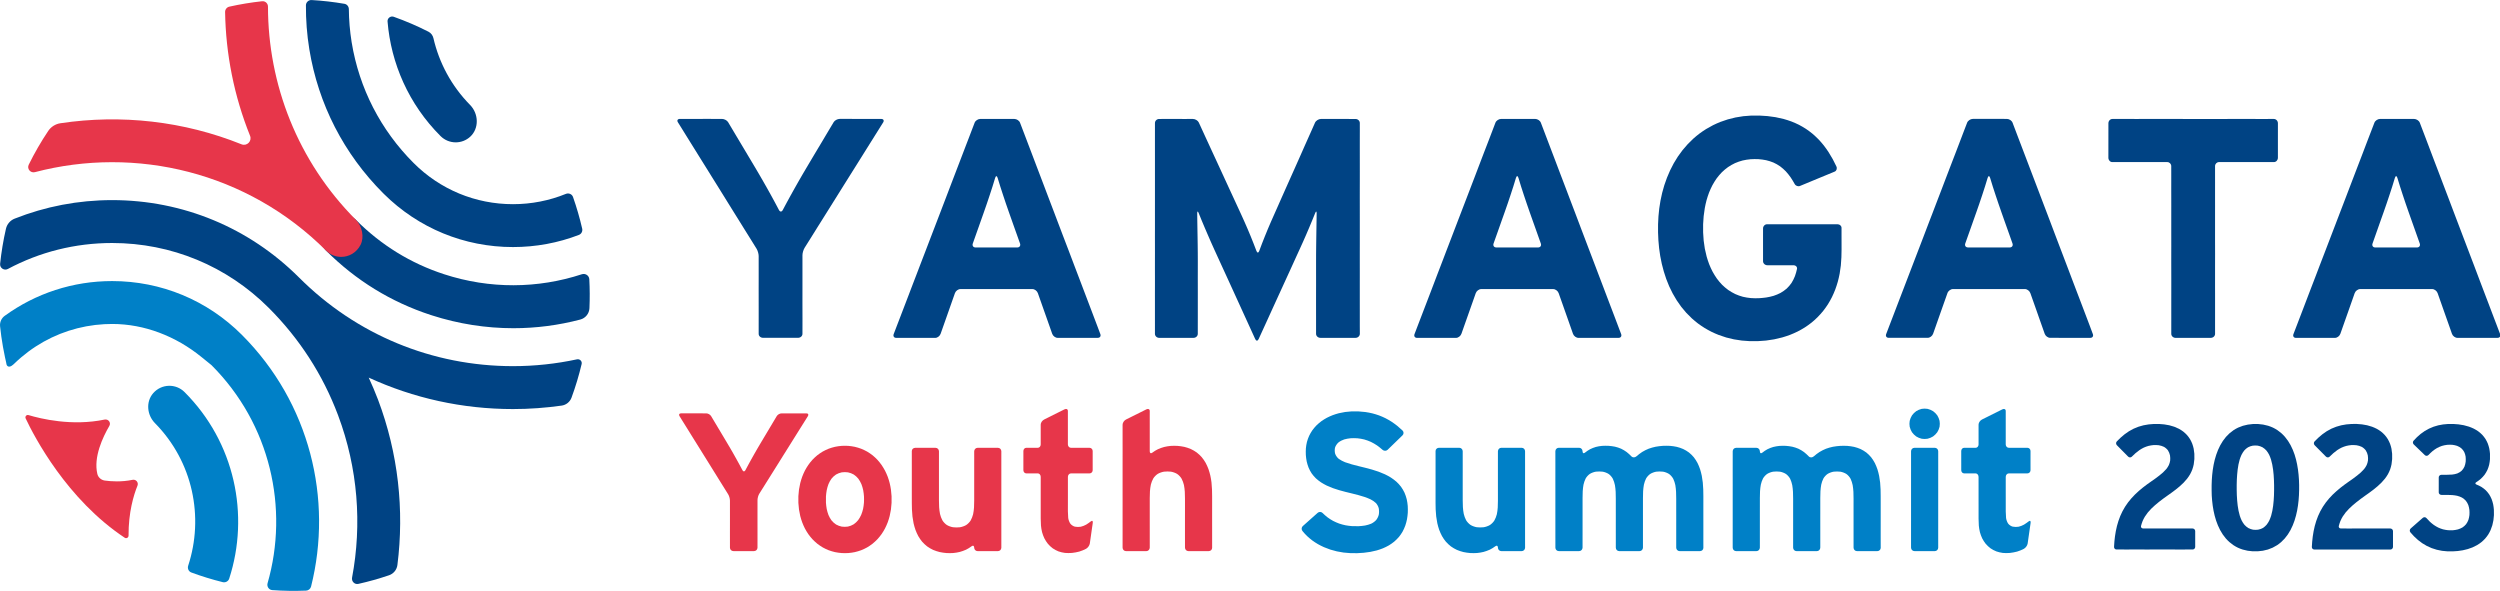 <?xml version="1.0" encoding="utf-8"?>
<!-- Generator: Adobe Illustrator 27.8.1, SVG Export Plug-In . SVG Version: 6.00 Build 0)  -->
<svg version="1.1" id="レイヤー_1" xmlns="http://www.w3.org/2000/svg" xmlns:xlink="http://www.w3.org/1999/xlink" x="0px"
	 y="0px" viewBox="0 0 269.5 63.7" style="enable-background:new 0 0 269.5 63.7;" xml:space="preserve">
<style type="text/css">
	.st0{fill:#004384;}
	.st1{fill:#E7364A;}
	.st2{fill:#0080C7;}
</style>
<g>
	<g>
		<g>
			<path class="st0" d="M231.911,51.892c0.129-0.088,0.329-0.229,0.445-0.313
				s0.302-0.225,0.415-0.313c0.112-0.088,0.291-0.237,0.397-0.332
				c0.106-0.095,0.267-0.262,0.359-0.371c0.091-0.109,0.216-0.303,0.276-0.431
				c0.06-0.128,0.123-0.347,0.141-0.488c0.017-0.14,0.009-0.388-0.018-0.551
				s-0.125-0.405-0.218-0.54s-0.289-0.306-0.434-0.382
				c-0.145-0.076-0.398-0.154-0.562-0.175c-0.164-0.021-0.42-0.028-0.569-0.016
				c-0.149,0.012-0.39,0.052-0.535,0.089s-0.374,0.12-0.509,0.184
				s-0.346,0.186-0.469,0.271c-0.123,0.085-0.316,0.236-0.428,0.334
				c-0.112,0.099-0.291,0.267-0.396,0.374c-0.105,0.107-0.282,0.103-0.393-0.01
				c-0.111-0.112-0.293-0.296-0.404-0.409c-0.111-0.112-0.294-0.297-0.405-0.409
				c-0.112-0.113-0.294-0.297-0.405-0.41c-0.111-0.113-0.114-0.298-0.006-0.411
				s0.29-0.293,0.405-0.399c0.115-0.106,0.31-0.271,0.434-0.367
				c0.124-0.096,0.333-0.242,0.465-0.325s0.356-0.206,0.497-0.273
				c0.141-0.067,0.377-0.164,0.524-0.215c0.148-0.051,0.393-0.121,0.544-0.155
				c0.152-0.034,0.403-0.079,0.559-0.098c0.155-0.02,0.411-0.04,0.567-0.046
				c0.157-0.006,0.41-0.006,0.563-0c0.153,0.006,0.403,0.026,0.555,0.045
				c0.152,0.019,0.399,0.062,0.548,0.096s0.389,0.104,0.532,0.156
				s0.371,0.153,0.506,0.224s0.344,0.206,0.465,0.299
				c0.121,0.093,0.302,0.263,0.404,0.376c0.102,0.114,0.249,0.313,0.327,0.444
				c0.079,0.131,0.186,0.354,0.24,0.497c0.053,0.143,0.122,0.382,0.152,0.531
				c0.03,0.15,0.062,0.397,0.071,0.549c0.009,0.152,0.01,0.406,0.002,0.564
				s-0.039,0.413-0.068,0.568c-0.029,0.155-0.097,0.403-0.151,0.551
				s-0.161,0.381-0.239,0.517c-0.078,0.137-0.221,0.35-0.318,0.474
				c-0.097,0.124-0.267,0.318-0.377,0.43c-0.11,0.112-0.298,0.288-0.416,0.391
				c-0.119,0.103-0.318,0.266-0.443,0.363s-0.333,0.252-0.462,0.345
				c-0.129,0.093-0.336,0.24-0.461,0.327c-0.125,0.087-0.327,0.233-0.449,0.323
				s-0.32,0.242-0.439,0.337c-0.119,0.094-0.31,0.253-0.424,0.353
				c-0.114,0.099-0.295,0.268-0.402,0.375c-0.107,0.107-0.273,0.291-0.369,0.408
				c-0.096,0.117-0.239,0.318-0.318,0.447c-0.079,0.129-0.191,0.348-0.248,0.487
				s-0.132,0.373-0.167,0.52s0.07,0.266,0.231,0.266
				c0.162,0,0.427,0,0.588,0s0.427,0,0.589-0
				s0.428,0,0.59,0.001c0.162,0.001,0.427,0.001,0.589,0
				c0.162-0.001,0.427-0.001,0.589-0c0.162,0,0.427,0.001,0.59,0
				s0.429-0,0.592-0c0.163,0,0.43,0,0.593,0
				c0.163-0,0.431-0,0.594-0.001c0.163-0,0.297,0.127,0.296,0.283
				c-0,0.156-0,0.41,0,0.566s0,0.411-0,0.567
				c-0.001,0.156-0.001,0.412-0,0.568c0.001,0.156-0.122,0.284-0.272,0.284
				c-0.15-0-0.396-0.001-0.547-0s-0.396,0.001-0.546,0.001
				c-0.15,0-0.395,0-0.545,0c-0.15-0-0.395-0-0.545-0.001
				s-0.396-0-0.547-0c-0.151,0-0.397,0.001-0.547,0
				c-0.15-0-0.396-0-0.547-0c-0.15-0-0.397,0-0.548,0
				s-0.397,0.001-0.548,0.001c-0.151-0-0.397-0.001-0.547-0.001
				c-0.15-0.001-0.397-0.001-0.547-0.001c-0.15,0-0.397,0-0.548,0.001
				c-0.151,0-0.398,0.001-0.55,0.001c-0.151,0-0.399-0-0.551-0.001
				s-0.4-0.001-0.552-0c-0.152,0-0.27-0.127-0.262-0.284
				s0.024-0.412,0.037-0.567c0.013-0.156,0.041-0.41,0.062-0.564
				c0.021-0.155,0.062-0.407,0.091-0.56c0.029-0.153,0.084-0.403,0.122-0.554
				s0.11-0.397,0.159-0.545c0.049-0.148,0.137-0.388,0.197-0.532
				c0.06-0.144,0.167-0.375,0.239-0.514c0.072-0.138,0.198-0.359,0.281-0.491
				c0.083-0.132,0.227-0.341,0.321-0.466c0.094-0.124,0.255-0.321,0.358-0.438
				c0.103-0.117,0.278-0.302,0.388-0.411s0.297-0.283,0.414-0.386
				c0.117-0.103,0.313-0.266,0.435-0.362c0.122-0.097,0.325-0.251,0.451-0.343
				C231.573,52.127,231.782,51.98,231.911,51.892z"/>
		</g>
		<g>
			<path class="st0" d="M238.413,52.866c-0.002-0.152-0.002-0.402,0-0.555
				c0.002-0.153,0.011-0.403,0.019-0.556s0.027-0.402,0.041-0.554
				s0.043-0.401,0.064-0.552s0.061-0.398,0.091-0.548
				c0.029-0.15,0.084-0.393,0.122-0.541s0.109-0.387,0.157-0.532
				c0.048-0.145,0.136-0.379,0.195-0.52c0.059-0.141,0.166-0.366,0.238-0.501
				s0.201-0.348,0.286-0.474c0.085-0.126,0.236-0.324,0.336-0.439
				c0.1-0.115,0.275-0.291,0.389-0.392c0.114-0.101,0.312-0.252,0.438-0.336
				c0.127-0.084,0.344-0.205,0.481-0.269c0.138-0.064,0.37-0.153,0.515-0.197
				c0.145-0.045,0.387-0.102,0.537-0.127s0.397-0.054,0.55-0.063
				c0.152-0.009,0.4-0.009,0.552-0.001c0.151,0.008,0.398,0.036,0.547,0.062
				c0.149,0.026,0.39,0.083,0.535,0.127s0.376,0.133,0.513,0.197
				s0.352,0.186,0.478,0.27s0.322,0.235,0.435,0.335s0.287,0.276,0.385,0.391
				c0.098,0.115,0.248,0.312,0.333,0.438c0.085,0.126,0.212,0.338,0.282,0.472
				c0.071,0.134,0.176,0.358,0.235,0.497c0.059,0.139,0.145,0.371,0.193,0.514
				c0.047,0.144,0.116,0.381,0.153,0.528c0.037,0.147,0.09,0.389,0.119,0.538
				c0.029,0.149,0.07,0.394,0.091,0.544c0.021,0.15,0.05,0.397,0.064,0.548
				s0.033,0.399,0.041,0.551c0.008,0.152,0.017,0.401,0.019,0.553
				c0.002,0.152,0.001,0.402-0.001,0.555s-0.011,0.403-0.018,0.556
				c-0.007,0.153-0.025,0.402-0.04,0.554s-0.044,0.401-0.065,0.552
				c-0.021,0.152-0.062,0.398-0.092,0.548c-0.029,0.15-0.085,0.393-0.123,0.541
				c-0.038,0.148-0.108,0.388-0.156,0.533c-0.048,0.145-0.135,0.379-0.195,0.52
				c-0.059,0.141-0.167,0.366-0.238,0.501c-0.072,0.135-0.2,0.348-0.286,0.474
				c-0.085,0.126-0.237,0.323-0.337,0.438s-0.275,0.291-0.389,0.392
				c-0.114,0.101-0.311,0.252-0.439,0.335c-0.127,0.083-0.344,0.204-0.482,0.269
				c-0.138,0.065-0.369,0.154-0.514,0.199c-0.145,0.045-0.387,0.102-0.537,0.127
				c-0.15,0.025-0.398,0.052-0.55,0.06c-0.152,0.008-0.4,0.009-0.552,0.001
				c-0.151-0.007-0.397-0.035-0.547-0.062c-0.149-0.026-0.39-0.084-0.535-0.129
				c-0.145-0.044-0.375-0.134-0.512-0.199c-0.137-0.065-0.352-0.187-0.477-0.271
				s-0.321-0.235-0.435-0.335s-0.287-0.276-0.386-0.391
				c-0.099-0.115-0.249-0.311-0.334-0.437c-0.085-0.126-0.212-0.338-0.282-0.472
				c-0.071-0.134-0.176-0.358-0.235-0.497s-0.145-0.371-0.193-0.514
				c-0.048-0.143-0.117-0.381-0.155-0.527s-0.092-0.388-0.121-0.537
				c-0.029-0.149-0.07-0.394-0.09-0.544c-0.021-0.15-0.05-0.397-0.064-0.547
				c-0.015-0.151-0.033-0.399-0.041-0.55
				C238.424,53.267,238.416,53.018,238.413,52.866z M245.147,52.866
				c0.002-0.152,0.002-0.403-0-0.556s-0.009-0.405-0.015-0.558
				c-0.006-0.154-0.021-0.405-0.033-0.559c-0.012-0.154-0.038-0.404-0.058-0.557
				c-0.02-0.153-0.061-0.401-0.09-0.551c-0.03-0.15-0.09-0.393-0.134-0.54
				c-0.044-0.147-0.134-0.38-0.2-0.518c-0.066-0.138-0.201-0.346-0.299-0.462
				s-0.287-0.273-0.419-0.348s-0.363-0.155-0.513-0.177s-0.396-0.022-0.545,0.002
				c-0.149,0.023-0.378,0.104-0.508,0.179c-0.13,0.076-0.315,0.233-0.41,0.351
				c-0.095,0.117-0.226,0.325-0.291,0.461c-0.065,0.137-0.153,0.367-0.196,0.511
				c-0.043,0.145-0.102,0.385-0.131,0.534c-0.029,0.149-0.068,0.394-0.086,0.544
				c-0.018,0.15-0.043,0.397-0.055,0.547s-0.027,0.398-0.034,0.551
				c-0.007,0.152-0.013,0.401-0.014,0.554c-0.001,0.153-0.001,0.403,0.001,0.556
				s0.008,0.404,0.014,0.558c0.006,0.153,0.021,0.405,0.034,0.558
				c0.013,0.153,0.039,0.404,0.058,0.557c0.019,0.153,0.06,0.4,0.09,0.55
				c0.03,0.15,0.091,0.393,0.136,0.539c0.044,0.147,0.135,0.379,0.202,0.516
				c0.067,0.137,0.201,0.345,0.299,0.462s0.285,0.274,0.416,0.35
				s0.361,0.157,0.512,0.18s0.395,0.023,0.545-0.001
				c0.149-0.023,0.378-0.104,0.508-0.18c0.13-0.076,0.314-0.234,0.409-0.351
				c0.095-0.117,0.226-0.324,0.291-0.461c0.065-0.136,0.153-0.366,0.197-0.511
				c0.043-0.145,0.102-0.385,0.13-0.534c0.028-0.149,0.067-0.394,0.087-0.544
				c0.019-0.15,0.045-0.397,0.056-0.547c0.011-0.151,0.026-0.398,0.033-0.551
				C245.138,53.268,245.145,53.019,245.147,52.866z"/>
		</g>
		<g>
			<path class="st0" d="M253.236,51.892c0.129-0.088,0.329-0.229,0.445-0.313
				s0.302-0.225,0.414-0.313s0.291-0.238,0.397-0.332
				c0.106-0.095,0.268-0.261,0.36-0.37c0.092-0.109,0.216-0.303,0.275-0.431
				c0.06-0.128,0.123-0.348,0.14-0.488s0.01-0.388-0.017-0.551
				c-0.027-0.162-0.125-0.406-0.218-0.54s-0.288-0.307-0.434-0.382
				s-0.399-0.154-0.563-0.174c-0.164-0.021-0.42-0.028-0.569-0.017
				c-0.149,0.012-0.39,0.052-0.535,0.089c-0.145,0.037-0.374,0.12-0.509,0.184
				c-0.135,0.064-0.346,0.186-0.469,0.271c-0.123,0.085-0.316,0.236-0.428,0.334
				s-0.291,0.267-0.396,0.373c-0.105,0.107-0.282,0.102-0.393-0.01
				c-0.111-0.112-0.293-0.296-0.405-0.408c-0.112-0.112-0.294-0.296-0.406-0.409
				c-0.112-0.113-0.294-0.297-0.405-0.411c-0.111-0.113-0.114-0.298-0.006-0.412
				c0.108-0.114,0.29-0.293,0.405-0.399s0.31-0.271,0.433-0.367
				c0.123-0.096,0.332-0.243,0.465-0.326c0.132-0.083,0.356-0.206,0.497-0.273
				c0.141-0.067,0.377-0.163,0.525-0.214c0.148-0.051,0.393-0.121,0.544-0.156
				c0.152-0.035,0.403-0.079,0.559-0.098c0.155-0.019,0.411-0.039,0.568-0.046
				c0.157-0.007,0.41-0.007,0.563-0.001c0.153,0.006,0.403,0.026,0.555,0.045
				c0.152,0.018,0.399,0.062,0.548,0.096c0.149,0.034,0.389,0.105,0.532,0.157
				c0.144,0.052,0.371,0.153,0.506,0.224s0.344,0.206,0.464,0.299
				c0.12,0.093,0.302,0.262,0.404,0.376c0.102,0.113,0.249,0.313,0.327,0.444
				c0.078,0.131,0.186,0.355,0.24,0.497c0.054,0.142,0.122,0.381,0.152,0.531
				c0.03,0.15,0.062,0.397,0.071,0.549c0.009,0.152,0.01,0.406,0.002,0.564
				c-0.008,0.158-0.039,0.413-0.068,0.569c-0.029,0.155-0.096,0.403-0.15,0.551
				c-0.054,0.148-0.161,0.381-0.239,0.518c-0.078,0.137-0.221,0.35-0.318,0.474
				c-0.097,0.124-0.267,0.317-0.378,0.429s-0.298,0.288-0.417,0.391
				s-0.318,0.267-0.443,0.364c-0.125,0.097-0.333,0.252-0.462,0.344
				c-0.129,0.092-0.336,0.239-0.461,0.327c-0.124,0.088-0.326,0.234-0.448,0.325
				c-0.122,0.091-0.32,0.242-0.439,0.337c-0.119,0.094-0.31,0.253-0.424,0.353
				c-0.114,0.1-0.295,0.268-0.402,0.375s-0.274,0.29-0.37,0.407
				c-0.096,0.117-0.24,0.318-0.319,0.447c-0.079,0.129-0.19,0.348-0.247,0.488
				c-0.057,0.14-0.132,0.374-0.166,0.52c-0.035,0.147,0.07,0.267,0.231,0.267
				c0.162,0,0.427,0.001,0.588,0.001c0.162,0,0.427,0,0.589,0
				s0.428-0,0.59-0.001c0.162-0,0.427-0.001,0.589-0.001
				c0.162,0,0.427,0,0.589,0c0.162,0,0.427,0,0.59,0
				c0.163-0,0.429-0,0.592,0c0.163,0,0.43,0,0.593-0
				s0.43-0.001,0.594-0c0.163,0,0.297,0.128,0.297,0.283
				s0,0.41,0,0.566s-0,0.411-0,0.567
				c-0,0.156-0,0.411-0,0.568c0,0.156-0.123,0.284-0.273,0.283
				c-0.15-0-0.396-0-0.546-0c-0.15,0-0.396,0-0.546,0.001
				s-0.395,0-0.545,0c-0.15-0-0.395-0-0.545-0.001
				c-0.15-0-0.396,0-0.547,0.001c-0.151,0.001-0.397,0.001-0.547,0.001
				c-0.15-0-0.396-0-0.547-0c-0.15-0-0.397-0-0.548-0
				s-0.397-0-0.548-0.001c-0.151-0-0.397-0.001-0.547-0
				c-0.15,0-0.397,0-0.547,0c-0.15-0-0.397,0-0.548,0
				s-0.398,0-0.55,0c-0.151-0-0.399-0.001-0.551-0.001
				c-0.152-0-0.4,0-0.552,0.001c-0.152,0.001-0.27-0.127-0.262-0.283
				s0.025-0.412,0.038-0.567c0.013-0.156,0.041-0.41,0.062-0.564
				c0.021-0.155,0.062-0.407,0.091-0.56s0.084-0.403,0.122-0.554
				c0.038-0.151,0.11-0.397,0.159-0.545c0.049-0.148,0.138-0.388,0.198-0.532
				c0.06-0.144,0.167-0.375,0.239-0.514c0.072-0.138,0.198-0.359,0.281-0.491
				c0.083-0.132,0.227-0.341,0.321-0.466c0.094-0.124,0.255-0.321,0.358-0.438
				c0.103-0.117,0.278-0.302,0.388-0.411c0.111-0.11,0.297-0.283,0.415-0.385
				s0.313-0.265,0.434-0.362c0.122-0.097,0.324-0.252,0.45-0.344
				C252.898,52.127,253.107,51.98,253.236,51.892z"/>
		</g>
		<g>
			<path class="st0" d="M259.84,57.384c-0.101-0.123-0.086-0.309,0.032-0.414
				c0.118-0.105,0.313-0.276,0.432-0.38c0.119-0.104,0.314-0.276,0.434-0.381
				s0.315-0.277,0.434-0.381c0.12-0.104,0.298-0.096,0.396,0.019
				c0.098,0.115,0.269,0.294,0.379,0.399c0.11,0.104,0.301,0.261,0.425,0.348
				c0.124,0.087,0.336,0.212,0.472,0.278s0.367,0.151,0.513,0.19
				s0.388,0.081,0.539,0.094s0.394,0.014,0.542,0.004
				c0.148-0.011,0.385-0.051,0.527-0.09s0.361-0.133,0.487-0.21
				s0.302-0.235,0.392-0.351s0.202-0.325,0.25-0.464
				c0.047-0.139,0.097-0.374,0.11-0.521c0.013-0.147,0.012-0.391-0.002-0.542
				s-0.067-0.391-0.117-0.533c-0.05-0.142-0.171-0.353-0.268-0.468
				s-0.284-0.268-0.417-0.34c-0.132-0.072-0.361-0.159-0.508-0.192
				c-0.147-0.034-0.391-0.07-0.542-0.08c-0.151-0.01-0.408-0.018-0.57-0.018
				c-0.162,0-0.428,0-0.59,0c-0.162-0-0.295-0.122-0.295-0.27
				c-0-0.149-0-0.392,0-0.541c0-0.149,0.001-0.393,0.001-0.543
				c0-0.15,0-0.394,0-0.543s0.133-0.272,0.295-0.272
				c0.162-0,0.428-0.001,0.59-0.001s0.421-0.011,0.575-0.024
				s0.398-0.067,0.542-0.12c0.144-0.053,0.353-0.182,0.464-0.287
				c0.111-0.105,0.249-0.307,0.307-0.448s0.118-0.383,0.132-0.536
				s0.012-0.397-0.007-0.542s-0.086-0.369-0.151-0.499
				c-0.065-0.13-0.208-0.312-0.319-0.405c-0.111-0.093-0.314-0.209-0.45-0.257
				s-0.368-0.099-0.513-0.113c-0.146-0.014-0.396-0.013-0.556,0.003
				c-0.16,0.015-0.417,0.068-0.57,0.117c-0.153,0.049-0.393,0.154-0.533,0.234
				c-0.14,0.08-0.355,0.23-0.479,0.333c-0.124,0.103-0.314,0.285-0.423,0.404
				c-0.109,0.119-0.288,0.13-0.398,0.025c-0.11-0.105-0.29-0.278-0.4-0.384
				s-0.29-0.28-0.4-0.386c-0.11-0.106-0.29-0.28-0.4-0.387
				c-0.11-0.106-0.12-0.284-0.023-0.394c0.097-0.11,0.263-0.283,0.369-0.386
				c0.105-0.102,0.286-0.26,0.401-0.352c0.115-0.091,0.31-0.23,0.434-0.309
				s0.333-0.196,0.465-0.26s0.353-0.158,0.491-0.207
				c0.138-0.049,0.368-0.117,0.51-0.151c0.143-0.034,0.379-0.077,0.524-0.096
				c0.146-0.019,0.386-0.041,0.533-0.047s0.396-0.008,0.553-0.002
				s0.413,0.025,0.569,0.042c0.156,0.018,0.409,0.059,0.562,0.092
				s0.4,0.101,0.549,0.15c0.148,0.049,0.385,0.146,0.525,0.215
				c0.14,0.069,0.359,0.2,0.487,0.291c0.127,0.091,0.32,0.257,0.427,0.37
				c0.108,0.113,0.265,0.313,0.349,0.444c0.084,0.131,0.2,0.358,0.257,0.503
				c0.057,0.145,0.13,0.389,0.162,0.542c0.032,0.153,0.066,0.406,0.076,0.562
				s0.009,0.419-0.001,0.585s-0.05,0.434-0.087,0.596
				c-0.037,0.162-0.124,0.418-0.193,0.569c-0.069,0.151-0.206,0.383-0.305,0.516
				s-0.282,0.331-0.406,0.44c-0.124,0.11-0.342,0.269-0.483,0.355
				s-0.133,0.202,0.018,0.258s0.389,0.171,0.528,0.254
				c0.139,0.084,0.348,0.244,0.464,0.356c0.117,0.112,0.285,0.314,0.374,0.449
				s0.21,0.369,0.269,0.52c0.059,0.151,0.134,0.405,0.166,0.563
				c0.032,0.159,0.067,0.422,0.076,0.584c0.01,0.162,0.012,0.42,0.005,0.572
				c-0.007,0.152-0.032,0.4-0.055,0.551c-0.023,0.151-0.076,0.394-0.118,0.541
				c-0.042,0.147-0.126,0.38-0.187,0.52c-0.061,0.139-0.179,0.358-0.26,0.486
				c-0.082,0.128-0.232,0.325-0.334,0.438s-0.282,0.283-0.4,0.378
				c-0.118,0.095-0.322,0.236-0.452,0.312c-0.131,0.077-0.352,0.188-0.492,0.247
				c-0.14,0.059-0.374,0.142-0.52,0.185s-0.387,0.101-0.536,0.13
				c-0.149,0.029-0.395,0.065-0.546,0.081c-0.152,0.016-0.4,0.032-0.553,0.037
				c-0.152,0.004-0.408,0.003-0.567-0.004c-0.159-0.007-0.418-0.032-0.575-0.055
				s-0.412-0.076-0.566-0.115c-0.154-0.039-0.402-0.119-0.55-0.176
				c-0.148-0.057-0.385-0.164-0.526-0.237c-0.141-0.073-0.364-0.206-0.496-0.295
				c-0.132-0.089-0.339-0.245-0.46-0.348c-0.121-0.102-0.312-0.279-0.424-0.392
				C260.115,57.7,259.941,57.507,259.84,57.384z"/>
		</g>
	</g>
	<g>
		<g>
			<path class="st0" d="M94.992,12.821c0.246-0,0.342,0.168,0.213,0.374
				c-0.129,0.206-0.341,0.544-0.47,0.75s-0.341,0.543-0.47,0.749
				c-0.129,0.206-0.34,0.543-0.469,0.749c-0.129,0.206-0.341,0.543-0.47,0.75
				c-0.129,0.206-0.34,0.544-0.468,0.749c-0.128,0.206-0.339,0.542-0.468,0.747
				s-0.34,0.541-0.469,0.746c-0.129,0.205-0.341,0.542-0.47,0.749
				s-0.341,0.544-0.47,0.75c-0.129,0.206-0.34,0.543-0.469,0.75
				c-0.129,0.206-0.34,0.544-0.47,0.751s-0.341,0.545-0.47,0.752
				s-0.34,0.545-0.471,0.751c-0.13,0.206-0.342,0.544-0.47,0.75
				c-0.129,0.206-0.34,0.544-0.471,0.75c-0.13,0.207-0.342,0.546-0.471,0.754
				c-0.129,0.208-0.341,0.548-0.471,0.756s-0.344,0.548-0.475,0.755
				s-0.238,0.568-0.238,0.801s0,0.615-0,0.847
				c-0,0.233-0,0.614-0,0.846c0,0.233,0,0.614,0,0.848
				c0,0.233,0,0.615,0,0.848c0,0.233-0,0.615-0.001,0.848
				c-0.001,0.233-0.001,0.616-0.001,0.849c0,0.234,0.001,0.616,0.002,0.849
				c0.001,0.233,0.002,0.616,0.002,0.849c0,0.234-0,0.617-0.001,0.851
				c-0.001,0.234-0.001,0.618-0.002,0.852c-0,0.234-0.213,0.425-0.472,0.425
				c-0.259-0-0.683,0-0.942,0c-0.259,0-0.683,0-0.943-0
				s-0.685-0.001-0.945-0.001c-0.26,0-0.685,0-0.945,0.001
				s-0.472-0.188-0.472-0.418c0-0.23-0-0.607-0.001-0.838
				c-0-0.23-0-0.607,0.001-0.837c0.001-0.23,0.001-0.608,0-0.839
				c-0.001-0.231-0.001-0.609-0.001-0.839c0-0.231-0-0.608-0.001-0.839
				c-0.001-0.231-0.001-0.609-0.001-0.84c-0-0.231,0.001-0.609,0.002-0.84
				s0.001-0.609,0-0.84s-0.001-0.61-0.001-0.842s0-0.611-0-0.843
				c-0.001-0.232-0.101-0.583-0.222-0.78s-0.322-0.52-0.445-0.718
				s-0.324-0.52-0.447-0.717c-0.123-0.197-0.324-0.52-0.447-0.717
				c-0.123-0.197-0.323-0.52-0.445-0.717c-0.122-0.197-0.324-0.52-0.447-0.717
				c-0.124-0.197-0.324-0.519-0.446-0.716c-0.122-0.197-0.322-0.519-0.444-0.715
				c-0.123-0.196-0.322-0.518-0.444-0.715s-0.322-0.52-0.445-0.718
				c-0.123-0.198-0.324-0.521-0.447-0.718c-0.123-0.197-0.324-0.52-0.447-0.717
				s-0.323-0.521-0.446-0.719c-0.123-0.198-0.324-0.521-0.448-0.718
				s-0.326-0.52-0.448-0.718c-0.123-0.198-0.324-0.521-0.446-0.718
				s-0.324-0.52-0.447-0.718s-0.325-0.522-0.448-0.721
				c-0.123-0.199-0.325-0.524-0.448-0.723c-0.123-0.199-0.326-0.525-0.451-0.723
				c-0.125-0.199-0.023-0.361,0.226-0.36c0.249,0.001,0.656,0.001,0.904,0.002
				c0.249,0,0.655-0,0.903-0.001s0.655-0.002,0.904-0.002
				c0.249-0.001,0.656-0,0.906,0.001s0.657,0.001,0.907,0.001
				s0.547,0.156,0.662,0.348s0.302,0.507,0.416,0.699
				c0.114,0.192,0.301,0.507,0.416,0.699c0.115,0.192,0.302,0.506,0.416,0.697
				c0.114,0.191,0.302,0.505,0.417,0.697c0.115,0.192,0.303,0.507,0.417,0.7
				c0.114,0.193,0.302,0.509,0.418,0.702s0.304,0.509,0.419,0.702
				c0.115,0.193,0.308,0.522,0.43,0.731c0.122,0.209,0.32,0.551,0.44,0.761
				c0.121,0.21,0.316,0.554,0.435,0.766c0.119,0.212,0.312,0.559,0.429,0.771
				c0.117,0.212,0.307,0.561,0.421,0.775c0.115,0.214,0.3,0.563,0.412,0.777
				c0.112,0.214,0.295,0.214,0.407-0c0.112-0.214,0.298-0.562,0.413-0.774
				c0.115-0.212,0.305-0.559,0.422-0.772c0.117-0.213,0.31-0.56,0.429-0.771
				c0.119-0.212,0.315-0.557,0.435-0.768c0.12-0.211,0.318-0.554,0.44-0.763
				s0.315-0.538,0.43-0.73c0.115-0.192,0.302-0.507,0.415-0.699
				c0.114-0.192,0.3-0.507,0.415-0.699c0.114-0.192,0.302-0.506,0.417-0.697
				c0.115-0.191,0.303-0.504,0.418-0.697c0.115-0.192,0.302-0.508,0.416-0.701
				c0.114-0.193,0.302-0.509,0.418-0.702s0.305-0.509,0.42-0.701
				c0.115-0.193,0.41-0.351,0.656-0.352c0.245-0.001,0.647-0.001,0.892-0
				s0.647,0.002,0.892,0.002c0.245,0.001,0.647,0,0.893-0.001
				c0.246-0.001,0.648-0.001,0.894-0
				C94.343,12.821,94.746,12.821,94.992,12.821z"/>
		</g>
		<g>
			<path class="st0" d="M118.616,36.011c0.086,0.225-0.038,0.408-0.276,0.408
				s-0.626-0-0.864,0c-0.238,0.001-0.627,0.001-0.864,0.002
				c-0.237,0.001-0.626,0-0.864-0s-0.628-0.001-0.866-0
				c-0.239,0.001-0.629,0.001-0.867,0c-0.238-0-0.503-0.198-0.587-0.438
				c-0.085-0.241-0.223-0.635-0.308-0.876c-0.085-0.241-0.224-0.635-0.309-0.875
				c-0.085-0.24-0.225-0.634-0.31-0.875s-0.224-0.636-0.309-0.877
				c-0.085-0.242-0.224-0.637-0.31-0.879c-0.085-0.242-0.348-0.439-0.585-0.439
				c-0.237-0-0.624-0-0.86-0.001c-0.237-0.001-0.624-0-0.862,0.001
				c-0.237,0.001-0.625,0.001-0.862,0.001s-0.625-0.001-0.862-0.001
				s-0.626,0-0.863,0.001s-0.626,0.001-0.863,0.001
				c-0.237,0-0.626,0-0.863-0c-0.238-0-0.627-0-0.865-0
				s-0.628-0.001-0.867-0.001c-0.239-0.001-0.503,0.196-0.588,0.437
				c-0.085,0.241-0.224,0.635-0.309,0.876c-0.085,0.241-0.224,0.635-0.308,0.876
				c-0.085,0.241-0.223,0.635-0.308,0.876c-0.085,0.241-0.224,0.636-0.31,0.877
				c-0.086,0.241-0.225,0.637-0.31,0.879c-0.085,0.242-0.343,0.44-0.575,0.44
				c-0.232,0-0.61-0.001-0.842-0.001s-0.61-0.001-0.842-0.001
				c-0.231-0-0.61,0-0.842,0c-0.232,0-0.611,0-0.844,0
				c-0.232-0-0.612,0-0.845,0c-0.232,0-0.353-0.183-0.268-0.406
				c0.085-0.223,0.224-0.589,0.31-0.812c0.085-0.223,0.226-0.588,0.311-0.811
				c0.086-0.223,0.226-0.588,0.311-0.811c0.085-0.223,0.225-0.588,0.311-0.811
				s0.226-0.589,0.311-0.812c0.085-0.224,0.225-0.59,0.31-0.814
				s0.225-0.59,0.311-0.813c0.086-0.223,0.226-0.589,0.312-0.812
				c0.086-0.223,0.225-0.589,0.31-0.813c0.085-0.224,0.225-0.59,0.312-0.813
				c0.087-0.223,0.227-0.589,0.313-0.813s0.225-0.59,0.311-0.814
				c0.085-0.224,0.226-0.59,0.311-0.813c0.086-0.224,0.227-0.59,0.313-0.814
				c0.086-0.224,0.227-0.59,0.312-0.814c0.086-0.224,0.226-0.59,0.312-0.814
				s0.226-0.59,0.311-0.813c0.085-0.223,0.225-0.589,0.311-0.813
				c0.086-0.224,0.225-0.591,0.31-0.814s0.224-0.59,0.31-0.813
				c0.086-0.224,0.226-0.59,0.312-0.814s0.227-0.591,0.312-0.815
				c0.086-0.224,0.226-0.59,0.313-0.815c0.086-0.224,0.227-0.591,0.312-0.816
				s0.226-0.592,0.312-0.816c0.086-0.224,0.227-0.591,0.314-0.815
				s0.227-0.592,0.312-0.818s0.227-0.594,0.313-0.819s0.363-0.41,0.615-0.41
				c0.252-0,0.664-0,0.916-0c0.252-0,0.664-0,0.916-0
				c0.252-0,0.665,0,0.918,0.001s0.666,0.001,0.919,0.001
				s0.528,0.183,0.613,0.407c0.084,0.224,0.223,0.589,0.309,0.812
				c0.086,0.223,0.225,0.588,0.309,0.811c0.084,0.223,0.223,0.588,0.308,0.811
				c0.086,0.223,0.225,0.588,0.309,0.811c0.084,0.223,0.223,0.589,0.308,0.813
				c0.085,0.224,0.224,0.59,0.309,0.814c0.085,0.224,0.224,0.59,0.31,0.813
				c0.085,0.223,0.224,0.589,0.309,0.812c0.084,0.224,0.223,0.589,0.308,0.813
				s0.224,0.589,0.309,0.813s0.224,0.59,0.309,0.814s0.225,0.59,0.31,0.813
				c0.085,0.224,0.224,0.59,0.308,0.814c0.085,0.224,0.223,0.59,0.309,0.814
				c0.085,0.224,0.224,0.59,0.309,0.814c0.085,0.224,0.225,0.59,0.311,0.814
				c0.086,0.224,0.226,0.589,0.311,0.812s0.223,0.589,0.308,0.813
				s0.223,0.591,0.308,0.814s0.224,0.589,0.31,0.812
				c0.086,0.223,0.225,0.59,0.31,0.814s0.224,0.591,0.309,0.815
				c0.086,0.224,0.225,0.59,0.31,0.815s0.224,0.592,0.31,0.816
				c0.086,0.224,0.226,0.591,0.31,0.815c0.085,0.224,0.224,0.592,0.309,0.816
				c0.085,0.225,0.224,0.593,0.31,0.818S118.53,35.786,118.616,36.011z
				 M109.659,26.678c0.248-0,0.383-0.193,0.3-0.429
				c-0.083-0.236-0.22-0.621-0.304-0.855c-0.084-0.235-0.221-0.619-0.305-0.854
				c-0.084-0.235-0.22-0.621-0.303-0.857c-0.083-0.236-0.219-0.622-0.304-0.858
				c-0.084-0.236-0.223-0.635-0.308-0.886c-0.085-0.252-0.223-0.664-0.306-0.916
				c-0.084-0.252-0.218-0.666-0.299-0.919c-0.081-0.253-0.208-0.668-0.283-0.921
				c-0.075-0.253-0.197-0.253-0.271,0c-0.074,0.253-0.202,0.668-0.282,0.921
				c-0.081,0.253-0.216,0.666-0.299,0.919c-0.084,0.252-0.222,0.665-0.307,0.917
				c-0.085,0.252-0.224,0.65-0.308,0.885c-0.084,0.235-0.22,0.62-0.302,0.855
				c-0.082,0.235-0.218,0.62-0.302,0.855s-0.221,0.621-0.304,0.857
				c-0.084,0.236-0.22,0.622-0.304,0.858c-0.083,0.236,0.05,0.428,0.297,0.428
				c0.246-0,0.65-0,0.897-0c0.247,0,0.651,0,0.898,0
				c0.247-0,0.651,0.001,0.898,0.001s0.652,0.002,0.9,0.001
				C109.005,26.678,109.41,26.678,109.659,26.678z"/>
		</g>
		<g>
			<path class="st0" d="M146.592,35.981c-0.001,0.242-0.213,0.44-0.473,0.441
				c-0.259,0.001-0.683,0.001-0.942,0s-0.683-0.001-0.943-0.002
				s-0.685-0.001-0.945-0s-0.685,0-0.945,0
				c-0.26-0-0.472-0.194-0.473-0.431c-0-0.237-0-0.626-0-0.863
				c0-0.237,0-0.627,0-0.865c-0-0.238-0.001-0.628-0.001-0.866
				c-0.001-0.238-0.001-0.627-0.001-0.866c-0-0.238,0-0.628,0.001-0.867
				c0.001-0.238,0.002-0.628,0.002-0.867c0-0.238,0-0.628-0-0.867
				s-0.001-0.629-0.001-0.869c0-0.239-0-0.631-0-0.87
				c-0-0.239,0.001-0.629,0.003-0.867c0.002-0.238,0.006-0.626,0.009-0.864
				c0.003-0.237,0.009-0.626,0.012-0.864s0.009-0.628,0.013-0.867
				c0.004-0.239,0.01-0.629,0.014-0.868c0.004-0.239,0.009-0.628,0.012-0.865
				c0.003-0.237-0.066-0.254-0.153-0.038c-0.087,0.216-0.231,0.57-0.319,0.785
				c-0.089,0.216-0.235,0.568-0.326,0.783c-0.091,0.215-0.241,0.567-0.334,0.781
				c-0.093,0.215-0.247,0.565-0.343,0.778c-0.095,0.213-0.256,0.568-0.357,0.788
				c-0.101,0.22-0.266,0.581-0.367,0.802c-0.101,0.221-0.265,0.583-0.366,0.805
				s-0.266,0.585-0.367,0.806s-0.267,0.583-0.368,0.804s-0.267,0.584-0.369,0.806
				c-0.101,0.222-0.267,0.585-0.369,0.807c-0.102,0.222-0.268,0.584-0.369,0.806
				s-0.267,0.585-0.369,0.808s-0.267,0.586-0.368,0.808
				c-0.101,0.222-0.267,0.585-0.368,0.808c-0.101,0.222-0.268,0.586-0.37,0.809
				c-0.102,0.223-0.269,0.588-0.37,0.811c-0.101,0.224-0.267,0.226-0.368,0.005
				c-0.101-0.221-0.266-0.582-0.366-0.803c-0.1-0.221-0.266-0.583-0.367-0.805
				c-0.101-0.222-0.267-0.584-0.368-0.806s-0.266-0.584-0.367-0.805
				c-0.101-0.221-0.266-0.584-0.368-0.806c-0.101-0.222-0.267-0.585-0.368-0.807
				c-0.101-0.222-0.267-0.585-0.368-0.807c-0.102-0.222-0.268-0.585-0.369-0.807
				c-0.101-0.222-0.268-0.585-0.37-0.807c-0.102-0.222-0.269-0.585-0.37-0.807
				c-0.101-0.222-0.268-0.586-0.37-0.809c-0.102-0.223-0.268-0.588-0.37-0.81
				s-0.262-0.58-0.356-0.793s-0.247-0.564-0.339-0.778s-0.243-0.566-0.336-0.781
				c-0.092-0.215-0.241-0.568-0.33-0.785c-0.09-0.217-0.233-0.571-0.319-0.787
				c-0.086-0.216-0.154-0.199-0.152,0.038c0.002,0.237,0.007,0.626,0.01,0.864
				s0.01,0.627,0.014,0.866c0.005,0.238,0.011,0.628,0.015,0.867
				c0.004,0.239,0.009,0.629,0.013,0.867s0.008,0.628,0.009,0.866
				c0.001,0.238,0.003,0.627,0.004,0.864c0.001,0.237,0,0.626-0.001,0.864
				s-0.002,0.627-0.002,0.865c0,0.238,0.001,0.628,0.002,0.866
				c0.001,0.238,0.002,0.627,0.001,0.866c-0,0.238-0.001,0.628-0.001,0.867
				c-0,0.238-0,0.628,0,0.867s0.001,0.628,0,0.867
				c-0.001,0.239-0.001,0.629-0.002,0.869s-0,0.63-0,0.869
				c0,0.239-0.207,0.434-0.461,0.434c-0.254,0-0.668,0-0.922,0
				s-0.669-0-0.923-0c-0.254-0-0.67-0-0.925,0.001
				c-0.254,0.001-0.671,0.001-0.925,0.001c-0.254-0-0.463-0.196-0.463-0.436
				c-0-0.239,0-0.631,0.001-0.871c0.001-0.24,0-0.632-0.001-0.871
				c-0.001-0.24-0.001-0.632-0-0.872s0.001-0.633,0-0.874
				c-0.001-0.24-0.001-0.633-0.001-0.873c0-0.24,0.001-0.633,0.002-0.872
				c0.001-0.24,0.001-0.632-0-0.872c-0.001-0.24-0.002-0.633-0.002-0.873
				c-0-0.24-0-0.634,0.001-0.874c0.001-0.24,0.002-0.633,0.002-0.873
				s-0-0.633-0.001-0.873c-0.001-0.24-0.002-0.634-0.002-0.874
				c0-0.241,0.001-0.634,0.002-0.874c0.001-0.24,0.001-0.634,0-0.874
				c-0.001-0.241-0.001-0.633-0.001-0.873s0-0.632,0.001-0.873
				c0-0.241,0.001-0.634,0-0.874s-0-0.633,0-0.873
				c0-0.24,0.001-0.634,0.001-0.874c0-0.241-0-0.635-0.001-0.875
				s-0.001-0.634-0-0.875c0.001-0.241,0-0.635-0-0.876
				s-0.001-0.635-0.001-0.876c0-0.241,0-0.635,0-0.876
				c-0-0.241,0.001-0.636,0.001-0.878c0.001-0.242,0.001-0.637,0.001-0.879
				c-0-0.242,0.204-0.439,0.454-0.439s0.659-0.001,0.908-0.001
				c0.25-0,0.659-0.001,0.909-0c0.25,0,0.66,0.001,0.911,0.001
				s0.661-0,0.912-0.001s0.535,0.171,0.632,0.381
				c0.096,0.21,0.254,0.553,0.349,0.761s0.253,0.551,0.349,0.76
				c0.097,0.209,0.254,0.552,0.351,0.762c0.096,0.21,0.254,0.553,0.351,0.763
				c0.096,0.21,0.255,0.552,0.352,0.761c0.097,0.209,0.256,0.552,0.352,0.763
				c0.097,0.21,0.255,0.554,0.352,0.764c0.097,0.21,0.255,0.554,0.351,0.764
				c0.096,0.21,0.254,0.554,0.351,0.763c0.097,0.209,0.256,0.552,0.353,0.762
				c0.097,0.21,0.256,0.555,0.353,0.765c0.097,0.211,0.256,0.556,0.354,0.767
				c0.098,0.211,0.257,0.557,0.354,0.768c0.097,0.211,0.254,0.559,0.349,0.773
				c0.095,0.214,0.249,0.565,0.341,0.781c0.093,0.216,0.241,0.57,0.33,0.788
				c0.089,0.218,0.231,0.575,0.317,0.793s0.224,0.577,0.306,0.795
				c0.083,0.219,0.216,0.218,0.296-0.001c0.08-0.22,0.215-0.577,0.299-0.795
				c0.084-0.218,0.225-0.573,0.312-0.79c0.087-0.217,0.232-0.571,0.322-0.787
				c0.09-0.216,0.24-0.569,0.335-0.783s0.254-0.574,0.355-0.8
				c0.101-0.226,0.265-0.595,0.364-0.82s0.262-0.595,0.363-0.821
				c0.1-0.226,0.265-0.595,0.365-0.821c0.1-0.225,0.265-0.594,0.365-0.82
				s0.266-0.595,0.367-0.821c0.101-0.226,0.266-0.596,0.367-0.821
				c0.101-0.226,0.265-0.596,0.366-0.822s0.265-0.597,0.365-0.823
				s0.264-0.597,0.364-0.824s0.265-0.597,0.367-0.823
				c0.102-0.226,0.267-0.597,0.368-0.824c0.101-0.227,0.266-0.599,0.366-0.827
				s0.392-0.413,0.648-0.413c0.256,0,0.674,0.001,0.929,0
				c0.255-0,0.674-0,0.929-0c0.256,0,0.675,0.001,0.931,0.002
				c0.256,0.001,0.675,0.001,0.931,0.001s0.466,0.195,0.467,0.434
				c0.001,0.239,0.001,0.631,0.001,0.87c-0,0.24-0.001,0.632-0.002,0.871
				c-0.001,0.24-0.001,0.632-0.001,0.872c-0,0.24,0,0.633,0.001,0.874
				c0,0.24,0.001,0.633,0.001,0.873c0,0.24,0.001,0.633,0.001,0.872
				c0,0.24-0,0.632-0.001,0.872c-0.001,0.24-0.001,0.633-0.002,0.873
				c-0,0.24-0.001,0.634-0.001,0.874s0,0.633,0.001,0.873
				c0,0.24,0.001,0.633,0.001,0.873c0,0.24,0.001,0.634,0.001,0.874
				c0.001,0.241,0.001,0.634,0,0.874c-0.001,0.24-0.001,0.634-0,0.874
				c0.001,0.241,0,0.633-0,0.873s-0.002,0.632-0.002,0.873
				c-0,0.241-0,0.634-0,0.874c0,0.24,0.001,0.633,0.001,0.873
				s0.001,0.634-0,0.874c-0.001,0.241-0.001,0.635-0.001,0.875
				c0,0.24,0,0.634-0,0.875c-0,0.241-0,0.635,0,0.876
				s0.001,0.635,0.001,0.876c0,0.241,0,0.635,0,0.876
				s0,0.636,0,0.878C146.593,35.344,146.593,35.739,146.592,35.981z"/>
		</g>
		<g>
			<path class="st0" d="M174.759,36.011c0.086,0.225-0.038,0.409-0.275,0.41
				s-0.626,0-0.864-0c-0.238-0.001-0.627-0.001-0.864-0
				c-0.237,0.001-0.626,0.002-0.864,0.002c-0.238,0-0.628,0-0.866-0
				c-0.239-0-0.629-0-0.868-0c-0.239,0-0.504-0.197-0.589-0.438
				c-0.085-0.241-0.223-0.635-0.308-0.876s-0.223-0.635-0.308-0.876
				c-0.085-0.241-0.224-0.635-0.309-0.875s-0.225-0.636-0.31-0.877
				s-0.225-0.637-0.31-0.878c-0.085-0.242-0.348-0.439-0.584-0.439
				c-0.236,0-0.623,0-0.86-0.001c-0.237-0.001-0.624-0.001-0.862-0.001
				c-0.237,0-0.625,0.001-0.862,0.001c-0.237,0-0.625,0-0.862,0
				c-0.237-0-0.626-0.001-0.863-0.001s-0.626-0-0.863-0
				c-0.237-0-0.626-0.001-0.863-0.001c-0.238-0.001-0.627-0.001-0.865-0
				c-0.238,0-0.628,0.001-0.866,0.001c-0.238,0-0.503,0.197-0.588,0.438
				s-0.224,0.635-0.308,0.876c-0.084,0.241-0.223,0.635-0.309,0.875
				s-0.225,0.634-0.309,0.875c-0.085,0.241-0.224,0.636-0.31,0.877
				c-0.086,0.241-0.225,0.637-0.31,0.879c-0.085,0.242-0.344,0.44-0.575,0.44
				c-0.231,0-0.61-0-0.842-0.001c-0.232-0-0.61-0-0.842,0.001
				c-0.231,0.001-0.61,0.001-0.842-0c-0.232-0.001-0.611-0.001-0.844-0
				c-0.232,0.001-0.612,0.001-0.844-0c-0.232-0.001-0.351-0.184-0.266-0.407
				c0.085-0.223,0.225-0.588,0.309-0.812c0.085-0.223,0.224-0.589,0.311-0.811
				c0.086-0.223,0.226-0.588,0.311-0.811c0.085-0.223,0.225-0.588,0.311-0.811
				c0.086-0.223,0.226-0.589,0.311-0.812s0.226-0.59,0.311-0.813
				c0.086-0.224,0.225-0.59,0.31-0.814c0.085-0.224,0.224-0.59,0.309-0.813
				c0.086-0.223,0.226-0.589,0.312-0.812c0.086-0.223,0.226-0.589,0.312-0.813
				c0.085-0.224,0.225-0.59,0.31-0.814c0.085-0.224,0.226-0.59,0.312-0.813
				c0.086-0.223,0.227-0.589,0.312-0.813c0.085-0.224,0.225-0.59,0.311-0.814
				c0.085-0.224,0.225-0.591,0.311-0.814c0.086-0.224,0.226-0.59,0.313-0.814
				c0.087-0.224,0.227-0.589,0.312-0.813c0.085-0.223,0.225-0.589,0.312-0.813
				c0.087-0.224,0.227-0.59,0.312-0.814c0.085-0.224,0.225-0.59,0.311-0.813
				s0.226-0.59,0.312-0.814c0.085-0.224,0.225-0.592,0.31-0.816
				s0.225-0.591,0.311-0.815c0.086-0.224,0.226-0.591,0.312-0.816
				c0.086-0.224,0.227-0.591,0.314-0.815c0.087-0.224,0.228-0.59,0.314-0.815
				c0.086-0.224,0.226-0.592,0.312-0.818c0.086-0.225,0.226-0.594,0.312-0.82
				c0.086-0.225,0.363-0.41,0.615-0.409c0.252,0,0.664,0.001,0.916,0.001
				s0.664-0.001,0.916-0.001c0.252-0.001,0.665-0.001,0.918-0.001
				c0.253,0,0.666,0,0.919,0s0.529,0.183,0.613,0.407
				c0.084,0.224,0.223,0.589,0.309,0.812s0.224,0.588,0.308,0.811
				c0.084,0.223,0.222,0.588,0.308,0.811c0.085,0.223,0.224,0.588,0.309,0.811
				c0.085,0.223,0.224,0.589,0.309,0.812c0.085,0.224,0.224,0.59,0.308,0.814
				c0.084,0.224,0.223,0.59,0.309,0.813s0.225,0.589,0.31,0.812
				c0.085,0.223,0.224,0.589,0.309,0.812s0.224,0.59,0.308,0.813
				c0.085,0.224,0.224,0.59,0.309,0.814c0.085,0.224,0.225,0.59,0.31,0.813
				s0.224,0.59,0.308,0.814c0.084,0.224,0.223,0.59,0.308,0.814
				c0.085,0.224,0.224,0.59,0.309,0.814c0.085,0.224,0.224,0.59,0.309,0.814
				s0.224,0.59,0.309,0.813c0.085,0.223,0.224,0.589,0.309,0.813
				c0.085,0.224,0.225,0.59,0.31,0.814c0.085,0.223,0.224,0.589,0.308,0.813
				c0.084,0.224,0.224,0.59,0.31,0.814s0.225,0.591,0.31,0.815
				c0.085,0.224,0.223,0.591,0.309,0.815s0.225,0.591,0.31,0.816
				s0.225,0.591,0.311,0.815c0.086,0.224,0.225,0.591,0.31,0.816
				c0.085,0.225,0.224,0.593,0.309,0.818S174.673,35.786,174.759,36.011z
				 M165.802,26.677c0.248,0,0.382-0.192,0.298-0.428s-0.221-0.621-0.303-0.856
				c-0.083-0.235-0.219-0.62-0.303-0.855c-0.084-0.235-0.222-0.62-0.305-0.856
				c-0.084-0.236-0.221-0.622-0.304-0.858s-0.221-0.635-0.307-0.887
				c-0.086-0.252-0.224-0.664-0.308-0.916c-0.084-0.252-0.218-0.666-0.298-0.919
				c-0.08-0.254-0.207-0.668-0.282-0.922c-0.074-0.254-0.196-0.254-0.271,0
				s-0.201,0.668-0.282,0.921c-0.08,0.253-0.215,0.667-0.299,0.919
				s-0.223,0.665-0.308,0.917c-0.085,0.252-0.223,0.65-0.308,0.885
				c-0.084,0.235-0.221,0.62-0.304,0.855s-0.219,0.62-0.302,0.855
				s-0.22,0.621-0.304,0.857s-0.221,0.622-0.305,0.858
				c-0.084,0.236,0.05,0.429,0.297,0.429c0.247,0,0.651,0.001,0.898,0.001
				c0.247,0.001,0.651,0.001,0.898,0s0.651-0.001,0.898-0.001
				c0.247-0,0.652-0,0.9-0
				C165.148,26.677,165.553,26.677,165.802,26.677z"/>
		</g>
		<g>
			<path class="st0" d="M198.52,26.895c-0.001,0.214-0.009,0.589-0.017,0.834
				c-0.008,0.245-0.036,0.645-0.061,0.889c-0.026,0.244-0.083,0.64-0.127,0.881
				c-0.044,0.241-0.134,0.631-0.199,0.867c-0.065,0.236-0.19,0.617-0.276,0.846
				s-0.246,0.596-0.355,0.816c-0.108,0.22-0.305,0.569-0.436,0.776
				c-0.131,0.207-0.364,0.532-0.518,0.723c-0.153,0.191-0.42,0.489-0.593,0.662
				c-0.173,0.173-0.47,0.441-0.661,0.594c-0.191,0.153-0.516,0.386-0.723,0.517
				c-0.206,0.131-0.554,0.328-0.773,0.438c-0.219,0.109-0.584,0.271-0.813,0.358
				c-0.228,0.088-0.608,0.213-0.844,0.279c-0.236,0.066-0.625,0.158-0.865,0.204
				c-0.24,0.047-0.636,0.107-0.88,0.133c-0.244,0.026-0.644,0.055-0.889,0.063
				s-0.638,0.008-0.873-0c-0.235-0.009-0.619-0.037-0.853-0.063
				c-0.234-0.026-0.614-0.085-0.845-0.13c-0.231-0.045-0.605-0.135-0.83-0.2
				c-0.226-0.065-0.59-0.188-0.809-0.272s-0.571-0.239-0.782-0.343
				s-0.546-0.291-0.747-0.414s-0.518-0.339-0.706-0.48
				c-0.188-0.141-0.483-0.386-0.656-0.545s-0.445-0.43-0.604-0.603
				s-0.406-0.467-0.549-0.654c-0.143-0.187-0.363-0.501-0.489-0.7
				c-0.126-0.198-0.32-0.53-0.431-0.737c-0.111-0.207-0.28-0.552-0.376-0.767
				c-0.096-0.214-0.239-0.571-0.318-0.792c-0.079-0.221-0.198-0.586-0.264-0.811
				c-0.066-0.225-0.164-0.597-0.217-0.826c-0.053-0.229-0.129-0.606-0.168-0.838
				c-0.04-0.232-0.094-0.613-0.121-0.846c-0.027-0.233-0.062-0.617-0.077-0.852
				c-0.015-0.235-0.032-0.62-0.037-0.856c-0.005-0.236-0.005-0.622,0.001-0.858
				c0.005-0.236,0.024-0.622,0.042-0.857c0.018-0.235,0.057-0.62,0.086-0.854
				c0.029-0.234,0.089-0.615,0.133-0.847c0.044-0.232,0.125-0.609,0.181-0.838
				c0.056-0.229,0.16-0.6,0.232-0.825c0.072-0.225,0.2-0.588,0.286-0.808
				c0.085-0.22,0.237-0.574,0.337-0.788c0.1-0.214,0.276-0.557,0.391-0.763
				s0.317-0.535,0.448-0.731s0.359-0.507,0.505-0.692
				c0.147-0.185,0.398-0.476,0.559-0.648s0.436-0.442,0.611-0.6
				c0.175-0.158,0.472-0.403,0.661-0.544c0.188-0.141,0.507-0.358,0.707-0.481
				c0.201-0.123,0.537-0.311,0.747-0.416c0.21-0.106,0.562-0.262,0.781-0.349
				c0.219-0.086,0.583-0.211,0.809-0.277c0.226-0.066,0.6-0.159,0.83-0.207
				s0.611-0.109,0.845-0.137c0.234-0.027,0.619-0.057,0.854-0.066
				c0.236-0.009,0.627-0.01,0.87-0.002c0.243,0.008,0.639,0.033,0.881,0.056
				c0.242,0.023,0.636,0.076,0.876,0.119c0.24,0.043,0.628,0.129,0.863,0.192
				c0.235,0.063,0.613,0.185,0.84,0.27c0.227,0.085,0.59,0.245,0.806,0.355
				c0.216,0.11,0.558,0.309,0.761,0.442s0.52,0.37,0.706,0.525
				c0.186,0.156,0.475,0.426,0.644,0.6c0.168,0.174,0.428,0.473,0.577,0.664
				c0.149,0.191,0.379,0.514,0.51,0.717c0.132,0.203,0.334,0.544,0.451,0.757
				s0.294,0.568,0.396,0.789s0.016,0.471-0.189,0.556
				c-0.205,0.085-0.54,0.223-0.745,0.308c-0.204,0.085-0.54,0.223-0.745,0.307
				c-0.206,0.084-0.542,0.223-0.747,0.309c-0.205,0.086-0.542,0.226-0.749,0.311
				c-0.206,0.085-0.544,0.225-0.75,0.31c-0.206,0.086-0.465-0.01-0.574-0.212
				s-0.304-0.522-0.433-0.712c-0.129-0.189-0.362-0.481-0.519-0.648
				c-0.156-0.167-0.436-0.413-0.621-0.546s-0.509-0.317-0.719-0.407
				c-0.21-0.09-0.565-0.203-0.789-0.251c-0.223-0.048-0.594-0.098-0.823-0.112
				c-0.229-0.014-0.612-0.01-0.851,0.008c-0.239,0.018-0.625,0.079-0.858,0.136
				c-0.233,0.057-0.602,0.185-0.82,0.284c-0.218,0.1-0.557,0.293-0.753,0.43
				s-0.496,0.388-0.665,0.557c-0.169,0.17-0.422,0.467-0.562,0.662
				c-0.14,0.195-0.345,0.527-0.457,0.738c-0.112,0.212-0.274,0.567-0.36,0.791
				c-0.086,0.224-0.208,0.596-0.271,0.828s-0.148,0.614-0.189,0.85
				c-0.041,0.236-0.095,0.625-0.12,0.864c-0.025,0.239-0.051,0.632-0.059,0.872
				c-0.008,0.241-0.007,0.635,0.001,0.876s0.035,0.636,0.058,0.876
				c0.024,0.241,0.08,0.632,0.124,0.87s0.133,0.623,0.197,0.856
				c0.064,0.233,0.188,0.608,0.275,0.833c0.087,0.225,0.252,0.583,0.365,0.796
				c0.114,0.213,0.321,0.547,0.461,0.744c0.14,0.196,0.393,0.497,0.562,0.668
				s0.469,0.425,0.665,0.564c0.196,0.139,0.536,0.336,0.754,0.438
				c0.218,0.102,0.587,0.234,0.821,0.293c0.233,0.059,0.621,0.123,0.861,0.142
				c0.24,0.019,0.621,0.025,0.845,0.015c0.225-0.011,0.591-0.046,0.814-0.079
				s0.581-0.113,0.796-0.179s0.552-0.207,0.749-0.314
				c0.197-0.107,0.494-0.317,0.661-0.466c0.166-0.15,0.402-0.426,0.524-0.613
				s0.286-0.513,0.364-0.723c0.079-0.21,0.179-0.561,0.223-0.78
				c0.044-0.219-0.13-0.399-0.386-0.399c-0.256,0-0.677-0-0.934-0.001
				c-0.257-0.001-0.678-0.001-0.936-0.001c-0.258,0.001-0.679,0.001-0.937,0.001
				c-0.258-0-0.469-0.199-0.468-0.442s0-0.64,0-0.882
				c-0-0.242-0.001-0.639-0.001-0.882c-0-0.243-0-0.641-0-0.884
				s0.001-0.641,0.002-0.884c0-0.243,0.19-0.442,0.422-0.443
				c0.232-0.001,0.611-0.001,0.843-0c0.232,0,0.612,0,0.845-0
				s0.613-0.001,0.846-0.001c0.232,0,0.613,0,0.845,0
				s0.614,0.001,0.846,0.001c0.233,0.001,0.614,0.001,0.846,0.001
				c0.233-0,0.613-0,0.846-0.001s0.615-0.001,0.848-0.002
				c0.234-0.001,0.615-0,0.849,0.001c0.233,0.001,0.424,0.175,0.424,0.388
				s0,0.56,0,0.773c-0,0.213,0.001,0.562,0.002,0.776
				S198.521,26.682,198.52,26.895z"/>
		</g>
		<g>
			<path class="st0" d="M225.609,36.012c0.086,0.225-0.038,0.409-0.276,0.409
				s-0.627-0.001-0.865-0.002c-0.238-0-0.627,0-0.864,0.001
				c-0.237,0.001-0.626,0.002-0.864,0.001c-0.238-0.001-0.628-0.001-0.866-0.002
				c-0.239-0.001-0.629-0-0.868,0s-0.503-0.196-0.588-0.437
				c-0.085-0.241-0.224-0.635-0.309-0.876c-0.086-0.241-0.224-0.635-0.309-0.875
				c-0.084-0.241-0.222-0.635-0.307-0.876s-0.224-0.636-0.31-0.877
				c-0.086-0.241-0.226-0.636-0.311-0.878c-0.085-0.241-0.348-0.439-0.584-0.439
				c-0.236-0-0.623-0.001-0.86-0.001s-0.624-0-0.862-0
				c-0.237,0-0.625,0.001-0.862,0.001c-0.237,0.001-0.625,0.001-0.862,0
				c-0.237-0.001-0.626-0.001-0.863-0.001c-0.238-0-0.626,0-0.863,0.001
				c-0.237,0.001-0.626,0.001-0.863,0.001c-0.238-0-0.627-0-0.865,0
				c-0.238,0-0.628,0-0.866-0s-0.503,0.196-0.587,0.436
				c-0.085,0.241-0.224,0.634-0.31,0.875c-0.086,0.241-0.225,0.634-0.31,0.875
				s-0.224,0.635-0.309,0.876c-0.085,0.241-0.223,0.636-0.308,0.878
				c-0.084,0.242-0.223,0.637-0.31,0.878c-0.086,0.241-0.346,0.438-0.577,0.438
				c-0.231-0-0.61-0-0.841,0c-0.232,0-0.61,0.001-0.842,0.001
				c-0.231,0-0.61,0-0.842-0.001c-0.232-0.001-0.611-0.001-0.844-0.001
				c-0.232,0-0.613,0.001-0.845,0.001s-0.353-0.182-0.268-0.405
				c0.085-0.224,0.225-0.589,0.31-0.812s0.225-0.588,0.311-0.811
				c0.086-0.223,0.226-0.588,0.311-0.811c0.085-0.223,0.225-0.588,0.31-0.812
				c0.085-0.223,0.225-0.589,0.311-0.812s0.227-0.589,0.313-0.813
				c0.086-0.224,0.226-0.59,0.311-0.813c0.085-0.224,0.225-0.589,0.311-0.813
				c0.086-0.223,0.226-0.589,0.312-0.812c0.086-0.223,0.226-0.589,0.311-0.813
				c0.085-0.224,0.225-0.59,0.312-0.814c0.086-0.224,0.227-0.589,0.313-0.813
				s0.226-0.59,0.311-0.813c0.085-0.224,0.225-0.591,0.31-0.815
				c0.085-0.224,0.225-0.591,0.311-0.814s0.227-0.59,0.314-0.813
				c0.086-0.224,0.226-0.59,0.31-0.813c0.084-0.223,0.224-0.589,0.311-0.813
				c0.087-0.224,0.228-0.59,0.313-0.813c0.085-0.224,0.225-0.59,0.31-0.813
				c0.085-0.224,0.225-0.59,0.311-0.815s0.226-0.591,0.311-0.815
				c0.085-0.224,0.226-0.591,0.313-0.814c0.087-0.224,0.228-0.591,0.314-0.815
				c0.086-0.224,0.226-0.592,0.312-0.816c0.086-0.224,0.225-0.592,0.311-0.816
				c0.085-0.225,0.226-0.593,0.312-0.818c0.086-0.225,0.228-0.593,0.314-0.819
				c0.087-0.225,0.364-0.409,0.616-0.41c0.252-0,0.664-0,0.916,0
				s0.664,0,0.916-0s0.665-0,0.918,0
				c0.253,0.001,0.666,0.001,0.918,0.001c0.252,0,0.528,0.183,0.613,0.406
				c0.085,0.223,0.223,0.588,0.308,0.811c0.085,0.223,0.224,0.588,0.308,0.811
				c0.084,0.223,0.223,0.588,0.309,0.811c0.085,0.223,0.224,0.588,0.309,0.811
				c0.085,0.223,0.224,0.589,0.309,0.812c0.085,0.224,0.224,0.59,0.309,0.813
				s0.224,0.59,0.31,0.813c0.085,0.223,0.224,0.589,0.309,0.812
				s0.224,0.589,0.309,0.812c0.086,0.223,0.225,0.589,0.309,0.813
				c0.084,0.224,0.223,0.59,0.309,0.814c0.085,0.224,0.225,0.589,0.31,0.813
				s0.224,0.589,0.309,0.813c0.085,0.224,0.223,0.59,0.308,0.815
				c0.085,0.224,0.223,0.591,0.308,0.814c0.085,0.224,0.224,0.59,0.309,0.814
				s0.225,0.59,0.31,0.812c0.085,0.223,0.224,0.589,0.309,0.813
				c0.085,0.224,0.224,0.59,0.31,0.814c0.085,0.223,0.224,0.589,0.309,0.813
				s0.223,0.59,0.308,0.815c0.085,0.224,0.224,0.591,0.31,0.815
				c0.086,0.224,0.225,0.59,0.311,0.814c0.085,0.224,0.225,0.591,0.311,0.816
				c0.086,0.224,0.225,0.591,0.31,0.816c0.085,0.224,0.225,0.591,0.31,0.816
				c0.085,0.224,0.225,0.592,0.31,0.818
				C225.383,35.418,225.523,35.786,225.609,36.012z M216.648,26.676
				c0.247-0,0.382-0.193,0.299-0.428c-0.083-0.235-0.218-0.62-0.301-0.855
				s-0.22-0.62-0.304-0.855c-0.085-0.235-0.222-0.62-0.305-0.856
				c-0.083-0.236-0.219-0.623-0.302-0.859c-0.083-0.236-0.221-0.635-0.308-0.886
				c-0.086-0.251-0.225-0.664-0.308-0.916s-0.218-0.666-0.3-0.919
				c-0.082-0.253-0.209-0.668-0.283-0.921s-0.196-0.254-0.271-0.001
				c-0.075,0.253-0.202,0.668-0.282,0.921s-0.214,0.667-0.298,0.919
				s-0.223,0.665-0.308,0.916s-0.224,0.65-0.308,0.885s-0.22,0.62-0.303,0.855
				c-0.083,0.235-0.219,0.62-0.302,0.855c-0.083,0.236-0.219,0.621-0.304,0.857
				c-0.084,0.236-0.222,0.622-0.305,0.858c-0.084,0.236,0.05,0.429,0.297,0.428
				c0.247-0.001,0.651-0.001,0.898-0.001c0.247,0,0.651,0,0.898-0
				s0.651-0,0.898,0s0.652,0.001,0.9,0.001S216.401,26.676,216.648,26.676z"
				/>
		</g>
		<g>
			<path class="st0" d="M245.558,17.006c-0.001,0.256-0.191,0.466-0.424,0.466
				s-0.613,0.001-0.845,0.001c-0.232,0-0.613,0-0.845-0
				c-0.233-0.001-0.614-0.001-0.847-0.001s-0.614,0-0.846,0.001
				c-0.233,0-0.614,0.001-0.846,0.001s-0.615-0-0.848-0.001
				c-0.234-0-0.616-0-0.849,0c-0.233,0-0.425,0.194-0.425,0.43
				c-0,0.236-0,0.623,0,0.859c0.001,0.236,0.001,0.623,0.001,0.859
				c-0,0.236-0.001,0.623-0.001,0.86c-0,0.237-0,0.624,0,0.861
				c0,0.237,0,0.624,0.001,0.86c0,0.236-0,0.624-0.001,0.86
				c-0.001,0.237-0.001,0.624-0,0.861c0.001,0.237,0.001,0.624,0,0.861
				s-0.001,0.624-0.001,0.861c-0,0.237,0.001,0.624,0.002,0.86
				c0.001,0.236,0.002,0.623,0.002,0.86c-0,0.237-0.001,0.624-0.002,0.861
				c-0.001,0.236-0.001,0.623-0.001,0.86c0.001,0.236,0.001,0.624,0,0.861
				c-0.001,0.237-0.001,0.625-0.001,0.862c0,0.237,0.001,0.625,0.002,0.862
				s0.001,0.625-0,0.863c-0.001,0.237-0.001,0.626-0,0.863
				s0.001,0.625-0,0.863c-0.001,0.237-0.001,0.626-0.001,0.865
				c0,0.238,0.001,0.628,0.001,0.866c0,0.238-0.212,0.433-0.471,0.432
				c-0.26-0.001-0.684-0.001-0.943-0.001c-0.259,0-0.683,0-0.943,0.001
				c-0.26,0-0.685,0.001-0.945,0.002c-0.26,0.001-0.685,0.001-0.945,0
				c-0.26-0.001-0.473-0.195-0.474-0.431c-0.001-0.236-0.001-0.623,0-0.859
				c0.001-0.236,0.001-0.623,0.001-0.859c-0-0.236-0-0.623-0.001-0.86
				c-0-0.237-0-0.624,0-0.861s0.001-0.624,0.001-0.86
				c0.001-0.236,0.001-0.624,0.001-0.86c0-0.237-0-0.624-0-0.861
				s-0.001-0.624-0.002-0.861c-0.001-0.237-0.002-0.624-0.002-0.861
				c-0-0.237,0-0.624,0.001-0.86c0.001-0.236,0.002-0.623,0.002-0.86
				c0-0.237-0-0.624-0.001-0.861c-0.001-0.236-0.001-0.623-0.001-0.86
				c0-0.236,0.001-0.624,0-0.861c-0-0.237-0-0.625,0-0.862
				c0-0.237,0.001-0.625,0.001-0.862c0-0.237-0-0.625-0.001-0.863
				c-0.001-0.237-0.002-0.626-0.002-0.863s-0-0.625,0.001-0.863
				s0.001-0.626,0-0.865c-0.001-0.238-0.001-0.627-0.001-0.865
				c0-0.238-0.19-0.432-0.422-0.433c-0.232-0-0.613-0.001-0.845-0.001
				c-0.232-0.001-0.613-0.001-0.846-0c-0.233,0-0.614,0.001-0.847,0.001
				s-0.614-0-0.846-0.001c-0.233-0.001-0.614-0.001-0.847-0
				c-0.233,0-0.615,0-0.848,0c-0.234-0-0.616,0-0.85,0.001
				c-0.234,0.001-0.426-0.208-0.426-0.464c-0-0.256,0-0.674,0.001-0.929
				s0.001-0.674,0.001-0.929c0-0.256,0-0.675,0.001-0.931
				c0-0.256,0-0.675,0-0.931c-0-0.256,0.195-0.466,0.433-0.466
				c0.238-0,0.629-0.001,0.867-0s0.63,0.001,0.869,0
				c0.239-0,0.63,0,0.869,0.001c0.239,0.001,0.63,0,0.869-0.001
				s0.63-0.001,0.869-0s0.63,0.001,0.87,0
				c0.239-0.001,0.631-0.001,0.87-0.001c0.239,0.001,0.63,0.001,0.87,0.001
				c0.239-0,0.63,0,0.868,0.001c0.238,0,0.629,0,0.868-0
				c0.239-0,0.631-0.001,0.869-0c0.239,0,0.63,0.001,0.869,0.001
				c0.239-0,0.63-0,0.87-0.001c0.24-0,0.631-0.001,0.871-0
				c0.239,0,0.631-0,0.871-0.001c0.24-0.001,0.632-0.001,0.872-0.001
				c0.24,0,0.632,0,0.871,0.001c0.239,0,0.632,0.001,0.872,0.001
				c0.24,0,0.633,0,0.873-0c0.241-0,0.634-0.001,0.875-0.001
				c0.241,0,0.438,0.21,0.438,0.465c0,0.256,0,0.674-0,0.929
				c-0.001,0.255-0.001,0.674-0.001,0.929s0,0.675,0.001,0.931
				C245.558,16.331,245.558,16.75,245.558,17.006z"/>
		</g>
		<g>
			<path class="st0" d="M269.511,36.011c0.085,0.225-0.039,0.409-0.277,0.409
				c-0.237-0-0.626-0-0.864-0c-0.238-0-0.627,0-0.864,0
				c-0.238,0-0.626,0-0.864-0c-0.238-0-0.628-0-0.866,0
				s-0.629,0.001-0.868,0.001c-0.239,0-0.503-0.196-0.587-0.438
				c-0.084-0.241-0.222-0.636-0.307-0.876s-0.224-0.635-0.31-0.875
				c-0.086-0.24-0.225-0.634-0.309-0.875s-0.224-0.636-0.309-0.877
				c-0.086-0.241-0.225-0.637-0.31-0.879c-0.085-0.242-0.348-0.44-0.585-0.439
				c-0.237,0-0.624,0-0.861-0s-0.624-0.001-0.862-0.001
				c-0.237-0-0.625,0-0.862,0.001s-0.625,0.001-0.862,0.002
				c-0.237,0.001-0.626,0.001-0.863,0s-0.626-0.001-0.863-0.001
				c-0.237-0-0.626-0.001-0.863-0.001c-0.238-0.001-0.627-0.001-0.865-0.001
				c-0.238,0-0.628,0-0.867,0.001s-0.503,0.197-0.588,0.438
				s-0.224,0.635-0.308,0.876s-0.223,0.635-0.308,0.876s-0.225,0.634-0.309,0.875
				c-0.085,0.241-0.224,0.636-0.31,0.877c-0.086,0.241-0.225,0.637-0.31,0.879
				c-0.084,0.242-0.343,0.44-0.575,0.439s-0.611-0.001-0.843-0.001
				c-0.232,0-0.61,0-0.842,0c-0.231-0-0.61-0-0.842-0
				s-0.611-0-0.844-0c-0.232-0-0.613,0-0.845,0.001
				c-0.233,0.001-0.352-0.182-0.266-0.405s0.226-0.589,0.312-0.812
				c0.085-0.223,0.225-0.588,0.31-0.811c0.085-0.223,0.225-0.588,0.311-0.811
				c0.086-0.223,0.225-0.588,0.31-0.812c0.085-0.223,0.224-0.589,0.31-0.813
				c0.085-0.224,0.225-0.59,0.311-0.814c0.086-0.224,0.226-0.59,0.313-0.813
				c0.087-0.223,0.227-0.589,0.311-0.812c0.085-0.224,0.223-0.59,0.309-0.813
				c0.085-0.224,0.226-0.589,0.313-0.813c0.087-0.223,0.227-0.589,0.313-0.813
				c0.085-0.224,0.225-0.59,0.311-0.814c0.086-0.224,0.226-0.589,0.312-0.813
				c0.086-0.224,0.226-0.59,0.312-0.814c0.085-0.224,0.225-0.591,0.311-0.814
				c0.086-0.224,0.225-0.59,0.311-0.814c0.085-0.224,0.226-0.59,0.312-0.812
				c0.086-0.223,0.227-0.588,0.312-0.813c0.085-0.224,0.225-0.591,0.31-0.814
				c0.085-0.224,0.225-0.589,0.311-0.813s0.226-0.59,0.311-0.814
				c0.086-0.224,0.226-0.591,0.312-0.815s0.227-0.59,0.313-0.814
				c0.087-0.224,0.227-0.591,0.313-0.816c0.086-0.225,0.225-0.592,0.31-0.816
				s0.225-0.592,0.312-0.816c0.086-0.224,0.228-0.592,0.315-0.817
				c0.087-0.225,0.228-0.593,0.314-0.819c0.086-0.226,0.362-0.41,0.614-0.411
				c0.252-0,0.664,0,0.916,0.001c0.252,0.001,0.664,0.001,0.916,0
				c0.252-0.001,0.665-0.001,0.918-0c0.253,0,0.666,0.001,0.918,0.001
				c0.252,0,0.528,0.183,0.613,0.406c0.085,0.223,0.224,0.588,0.309,0.811
				s0.225,0.588,0.31,0.811c0.085,0.223,0.223,0.588,0.307,0.811
				c0.084,0.223,0.222,0.589,0.307,0.812c0.085,0.223,0.223,0.589,0.308,0.813
				s0.225,0.589,0.311,0.813c0.086,0.224,0.225,0.589,0.31,0.813
				c0.085,0.224,0.223,0.589,0.308,0.813c0.085,0.223,0.224,0.589,0.309,0.812
				s0.225,0.589,0.31,0.813c0.085,0.224,0.224,0.59,0.308,0.814
				c0.084,0.224,0.223,0.59,0.308,0.814s0.224,0.59,0.309,0.813
				c0.085,0.224,0.224,0.59,0.31,0.814c0.085,0.224,0.224,0.59,0.309,0.814
				c0.085,0.224,0.224,0.59,0.31,0.814c0.086,0.224,0.225,0.589,0.309,0.813
				c0.084,0.223,0.223,0.589,0.309,0.813c0.086,0.224,0.225,0.59,0.31,0.813
				c0.085,0.224,0.223,0.59,0.307,0.813c0.084,0.224,0.222,0.591,0.308,0.815
				c0.085,0.224,0.225,0.591,0.31,0.815c0.085,0.224,0.225,0.59,0.31,0.815
				c0.085,0.224,0.225,0.591,0.311,0.815c0.086,0.224,0.225,0.591,0.309,0.816
				s0.224,0.592,0.31,0.816c0.086,0.224,0.226,0.592,0.312,0.817
				C269.286,35.417,269.426,35.786,269.511,36.011z M260.551,26.678
				c0.248-0,0.382-0.193,0.299-0.429c-0.083-0.235-0.22-0.62-0.303-0.855
				c-0.083-0.235-0.22-0.62-0.303-0.855c-0.083-0.235-0.22-0.621-0.304-0.857
				c-0.084-0.236-0.22-0.622-0.304-0.858c-0.084-0.236-0.222-0.635-0.308-0.886
				c-0.086-0.252-0.224-0.664-0.307-0.916c-0.083-0.252-0.217-0.666-0.298-0.92
				c-0.081-0.253-0.208-0.668-0.283-0.921c-0.075-0.253-0.197-0.253-0.272,0
				c-0.075,0.253-0.202,0.667-0.282,0.92s-0.215,0.666-0.299,0.919
				c-0.084,0.252-0.223,0.665-0.308,0.917s-0.223,0.651-0.307,0.886
				s-0.221,0.62-0.304,0.855s-0.219,0.62-0.302,0.855
				c-0.083,0.235-0.219,0.621-0.302,0.858c-0.083,0.236-0.22,0.622-0.304,0.858
				c-0.084,0.236,0.049,0.429,0.296,0.429c0.247,0,0.651,0,0.898,0.001
				s0.651,0.001,0.898,0.001c0.247-0,0.651-0,0.898-0
				c0.247-0,0.652-0,0.9,0S260.304,26.678,260.551,26.678z"/>
		</g>
	</g>
	<g>
		<g>
			<path class="st1" d="M86.94,44.561c0.186,0,0.254,0.135,0.151,0.299
				c-0.103,0.164-0.272,0.432-0.374,0.596c-0.103,0.164-0.27,0.432-0.373,0.595
				c-0.103,0.164-0.27,0.431-0.373,0.595c-0.102,0.164-0.271,0.433-0.374,0.597
				c-0.103,0.164-0.272,0.433-0.374,0.598c-0.103,0.164-0.271,0.433-0.374,0.597
				s-0.271,0.433-0.375,0.598c-0.103,0.165-0.272,0.434-0.374,0.599
				c-0.103,0.165-0.271,0.434-0.374,0.598s-0.272,0.433-0.374,0.597
				c-0.103,0.164-0.272,0.433-0.375,0.598s-0.273,0.435-0.376,0.6
				c-0.103,0.165-0.273,0.436-0.377,0.601c-0.104,0.165-0.274,0.436-0.377,0.602
				c-0.103,0.166-0.188,0.467-0.188,0.669c-0,0.202-0.001,0.532-0.001,0.733
				c-0.001,0.201-0.001,0.531-0.001,0.733c-0,0.202-0,0.531-0,0.732
				c0,0.201,0,0.531,0.001,0.733c0,0.202,0.001,0.533,0.001,0.735
				c0,0.202-0,0.534-0.001,0.737s-0.001,0.535-0.001,0.737
				c0,0.203-0.166,0.368-0.37,0.369s-0.537,0-0.741,0
				c-0.204,0-0.538,0-0.743,0s-0.539-0-0.743-0
				c-0.204-0-0.372-0.163-0.372-0.363c-0-0.199-0.001-0.526-0.001-0.725
				c-0-0.199-0.001-0.526-0.001-0.725c0-0.2,0.001-0.525,0.001-0.724
				c0.001-0.199,0.001-0.525,0.001-0.725c0-0.2-0-0.527-0-0.727
				c-0-0.2-0.001-0.528-0.001-0.729c-0-0.201-0-0.529,0-0.73
				c0-0.201-0.084-0.5-0.187-0.665s-0.272-0.436-0.374-0.601
				c-0.102-0.165-0.27-0.435-0.373-0.599c-0.103-0.165-0.271-0.434-0.373-0.599
				s-0.271-0.436-0.374-0.602c-0.103-0.166-0.271-0.437-0.374-0.602
				c-0.103-0.165-0.271-0.436-0.374-0.601c-0.103-0.165-0.272-0.436-0.375-0.602
				c-0.103-0.166-0.272-0.437-0.375-0.603c-0.103-0.166-0.271-0.437-0.375-0.602
				c-0.103-0.165-0.272-0.436-0.375-0.601c-0.103-0.165-0.271-0.436-0.374-0.603
				s-0.272-0.439-0.375-0.605c-0.104-0.166-0.274-0.439-0.378-0.605
				c-0.104-0.167-0.274-0.44-0.377-0.607c-0.104-0.167-0.036-0.303,0.151-0.303
				c0.187,0,0.493,0,0.681-0c0.188-0,0.495-0,0.683-0
				c0.188-0,0.496,0,0.684,0c0.188,0,0.497,0,0.685,0.001
				c0.188,0,0.421,0.132,0.517,0.292s0.253,0.423,0.349,0.584
				s0.253,0.424,0.349,0.585c0.096,0.161,0.254,0.425,0.351,0.587
				c0.097,0.162,0.254,0.426,0.351,0.589c0.096,0.162,0.254,0.428,0.351,0.59
				c0.097,0.162,0.251,0.423,0.343,0.58c0.092,0.157,0.24,0.416,0.33,0.575
				c0.09,0.159,0.236,0.421,0.325,0.581c0.089,0.16,0.234,0.424,0.322,0.586
				s0.229,0.426,0.314,0.587c0.085,0.161,0.223,0.16,0.308-0.001
				c0.085-0.162,0.226-0.425,0.313-0.585c0.087-0.16,0.231-0.423,0.32-0.583
				s0.235-0.421,0.326-0.58c0.091-0.159,0.24-0.419,0.331-0.577
				s0.245-0.419,0.341-0.58c0.096-0.161,0.253-0.424,0.349-0.584
				s0.253-0.424,0.35-0.585c0.096-0.161,0.254-0.426,0.35-0.587
				c0.096-0.162,0.255-0.426,0.351-0.588s0.255-0.427,0.351-0.589
				c0.096-0.162,0.326-0.295,0.51-0.295c0.184-0,0.487-0.001,0.672-0.001
				c0.185-0,0.489,0,0.674,0.001c0.186,0.001,0.49,0.001,0.676-0
				C86.45,44.561,86.754,44.56,86.94,44.561z"/>
		</g>
		<g>
			<path class="st1" d="M96.111,53.494c0.009,0.198,0.009,0.52,0,0.717
				c-0.009,0.197-0.039,0.518-0.067,0.713c-0.028,0.195-0.089,0.512-0.137,0.703
				c-0.047,0.191-0.143,0.499-0.212,0.684c-0.069,0.184-0.2,0.478-0.29,0.653
				c-0.09,0.175-0.257,0.45-0.37,0.611c-0.113,0.161-0.315,0.41-0.45,0.554
				c-0.134,0.144-0.37,0.361-0.524,0.484c-0.154,0.122-0.42,0.302-0.59,0.4
				s-0.461,0.234-0.645,0.304s-0.491,0.161-0.684,0.203
				c-0.192,0.042-0.51,0.087-0.706,0.1s-0.517,0.013-0.714-0.001
				c-0.196-0.014-0.514-0.058-0.706-0.1s-0.5-0.133-0.683-0.203
				s-0.473-0.208-0.644-0.306c-0.17-0.098-0.435-0.278-0.589-0.401
				c-0.153-0.123-0.388-0.341-0.522-0.485s-0.335-0.393-0.447-0.554
				s-0.277-0.436-0.367-0.61c-0.09-0.175-0.219-0.469-0.287-0.653
				s-0.163-0.491-0.21-0.682c-0.047-0.191-0.108-0.506-0.135-0.701
				s-0.057-0.516-0.066-0.713c-0.009-0.197-0.009-0.519-0-0.716
				c0.009-0.197,0.039-0.518,0.066-0.713c0.028-0.195,0.089-0.512,0.136-0.704
				c0.047-0.192,0.142-0.5,0.21-0.684c0.068-0.185,0.197-0.48,0.287-0.655
				s0.255-0.451,0.367-0.613c0.112-0.162,0.313-0.413,0.446-0.557
				c0.134-0.144,0.368-0.364,0.522-0.487c0.153-0.123,0.418-0.304,0.589-0.403
				c0.17-0.098,0.46-0.236,0.643-0.307s0.491-0.163,0.683-0.205
				c0.192-0.042,0.51-0.088,0.706-0.102s0.518-0.014,0.715-0
				c0.197,0.014,0.515,0.059,0.708,0.102c0.193,0.042,0.501,0.135,0.685,0.206
				c0.184,0.071,0.474,0.209,0.645,0.307c0.171,0.098,0.437,0.279,0.591,0.402
				c0.154,0.123,0.389,0.342,0.523,0.487s0.335,0.395,0.447,0.557
				c0.112,0.162,0.279,0.437,0.37,0.611s0.221,0.469,0.29,0.654
				s0.164,0.493,0.212,0.684c0.048,0.191,0.11,0.507,0.137,0.703
				C96.071,52.974,96.101,53.296,96.111,53.494z M93.134,54.19
				c0.012-0.185,0.014-0.49,0.003-0.677c-0.01-0.187-0.049-0.491-0.085-0.675
				s-0.123-0.476-0.193-0.65s-0.22-0.437-0.333-0.586
				c-0.113-0.149-0.335-0.35-0.493-0.448c-0.158-0.098-0.438-0.203-0.621-0.234
				c-0.184-0.031-0.484-0.032-0.668-0.001c-0.184,0.031-0.463,0.137-0.621,0.235
				c-0.158,0.098-0.378,0.3-0.489,0.449c-0.111,0.149-0.258,0.413-0.326,0.587
				c-0.068,0.174-0.152,0.467-0.187,0.65c-0.035,0.184-0.072,0.487-0.083,0.674
				c-0.011,0.187-0.011,0.492-0.001,0.679s0.047,0.488,0.082,0.672
				c0.035,0.183,0.12,0.475,0.188,0.648c0.068,0.173,0.216,0.436,0.328,0.584
				c0.112,0.148,0.333,0.348,0.491,0.444c0.158,0.096,0.436,0.2,0.619,0.23
				c0.183,0.03,0.481,0.027,0.663-0.006c0.182-0.033,0.457-0.142,0.612-0.242
				c0.155-0.099,0.374-0.301,0.485-0.448c0.112-0.147,0.262-0.407,0.334-0.577
				s0.163-0.459,0.202-0.64C93.08,54.674,93.122,54.375,93.134,54.19z"/>
		</g>
		<g>
			<path class="st1" d="M107.945,59.037c-0,0.206-0.164,0.374-0.365,0.374
				c-0.201,0-0.529,0-0.73,0s-0.53,0-0.732,0
				c-0.202,0-0.531,0-0.733-0c-0.202-0-0.367-0.167-0.367-0.372
				c0-0.204-0.126-0.273-0.279-0.152s-0.425,0.287-0.602,0.371
				c-0.178,0.083-0.479,0.191-0.669,0.24s-0.506,0.101-0.702,0.117
				c-0.196,0.016-0.524,0.018-0.729,0.004s-0.536-0.061-0.736-0.107
				c-0.2-0.045-0.518-0.15-0.705-0.232s-0.475-0.25-0.64-0.372
				c-0.164-0.122-0.408-0.349-0.541-0.504c-0.133-0.156-0.323-0.429-0.422-0.608
				c-0.099-0.179-0.236-0.483-0.305-0.676s-0.161-0.514-0.204-0.713
				c-0.043-0.2-0.098-0.53-0.121-0.734c-0.023-0.204-0.048-0.54-0.055-0.745
				c-0.007-0.206-0.013-0.53-0.013-0.722c0-0.191-0-0.504-0.001-0.696
				c-0.001-0.192-0.001-0.505-0.001-0.697c0-0.191,0.001-0.505,0.001-0.697
				s0-0.505,0-0.696c0-0.191,0-0.504,0-0.696
				c0-0.192-0-0.506-0-0.698c-0-0.192-0.001-0.507-0.001-0.7
				c-0-0.193,0-0.508,0-0.701s0.165-0.35,0.365-0.35
				s0.529-0,0.73-0c0.201,0,0.53,0,0.732,0
				c0.202-0,0.532-0,0.733-0c0.202-0,0.367,0.169,0.367,0.376
				c-0,0.207-0,0.546-0,0.752c-0,0.207-0.001,0.545-0.001,0.752
				c-0,0.207-0,0.545-0,0.751c0,0.206,0,0.544,0,0.751
				c-0,0.207,0,0.546,0.001,0.754c0.001,0.207,0.001,0.547,0,0.755
				c-0,0.208-0.001,0.548-0.001,0.756c-0,0.208,0.008,0.545,0.019,0.748
				s0.053,0.532,0.094,0.731c0.041,0.199,0.155,0.505,0.253,0.681
				c0.098,0.176,0.317,0.407,0.487,0.514s0.472,0.216,0.673,0.242
				c0.2,0.027,0.527,0.028,0.725,0.002c0.198-0.026,0.5-0.13,0.67-0.232
				c0.17-0.102,0.393-0.324,0.494-0.495s0.22-0.47,0.264-0.665
				c0.044-0.195,0.088-0.519,0.1-0.72s0.02-0.536,0.02-0.745
				c0-0.209-0-0.551-0-0.76s-0-0.551,0-0.76
				c0-0.209,0.001-0.55,0.001-0.759c0-0.208-0-0.55-0-0.759
				s-0-0.552-0-0.762c0-0.21,0.001-0.553,0.001-0.763
				c0-0.21-0-0.554-0.001-0.764c-0-0.21,0.164-0.382,0.364-0.382
				c0.201,0,0.53,0,0.731,0c0.201-0,0.53-0,0.732-0
				c0.202-0,0.531-0,0.733-0c0.202,0,0.366,0.167,0.366,0.371
				c-0,0.204-0,0.537-0.001,0.741c-0,0.203,0,0.536,0,0.739
				c0,0.203,0,0.535,0.001,0.739c0,0.203,0,0.537,0,0.741
				c-0,0.204-0,0.538,0,0.742c0,0.204,0,0.537,0,0.741
				c-0,0.204-0,0.538-0,0.742c0,0.204,0,0.539,0,0.743
				s-0,0.538-0,0.743s-0,0.538-0,0.742
				c0,0.204,0,0.538-0,0.742c-0,0.205-0,0.54-0,0.745
				c-0,0.205,0,0.541,0,0.746
				C107.945,58.495,107.945,58.832,107.945,59.037z"/>
		</g>
		<g>
			<path class="st1" d="M117.606,56.195c0.137-0.11,0.224-0.033,0.195,0.171
				c-0.03,0.204-0.078,0.537-0.107,0.741c-0.029,0.204-0.077,0.538-0.106,0.743
				c-0.029,0.205-0.077,0.539-0.106,0.744c-0.029,0.205-0.211,0.459-0.403,0.565
				c-0.193,0.106-0.524,0.242-0.736,0.302c-0.212,0.06-0.565,0.125-0.785,0.145
				c-0.22,0.02-0.56,0.019-0.756-0.002s-0.508-0.094-0.693-0.162
				s-0.467-0.218-0.627-0.333c-0.16-0.115-0.393-0.333-0.518-0.485
				c-0.125-0.152-0.298-0.421-0.385-0.598c-0.087-0.177-0.198-0.478-0.247-0.669
				c-0.049-0.191-0.101-0.509-0.116-0.706c-0.015-0.197-0.027-0.527-0.027-0.733
				s0.001-0.544,0-0.75s-0-0.543,0-0.749
				c0-0.206,0-0.543-0.001-0.749c-0.001-0.207-0.001-0.545-0-0.752
				c0.001-0.207,0.001-0.546,0.001-0.754s-0-0.547-0-0.755
				c-0-0.208-0.14-0.378-0.311-0.378c-0.171-0-0.451,0-0.623,0.001
				c-0.171,0-0.452,0.001-0.623,0.001c-0.171-0-0.312-0.155-0.312-0.344
				s-0-0.499,0-0.688c0-0.189,0.001-0.5,0.001-0.69
				s-0-0.501,0-0.69c0-0.19,0.14-0.345,0.311-0.346
				s0.45-0.001,0.622-0s0.451,0,0.623,0
				c0.171-0,0.311-0.161,0.311-0.357c-0-0.196-0-0.518,0-0.714
				s0-0.519,0-0.716c-0-0.197-0-0.52-0-0.717
				c0-0.197,0.165-0.441,0.366-0.541c0.201-0.1,0.53-0.265,0.73-0.366
				c0.201-0.101,0.53-0.266,0.732-0.366c0.202-0.1,0.532-0.265,0.734-0.366
				s0.367-0.022,0.367,0.176s0,0.521-0,0.719
				c-0,0.197-0,0.521,0,0.719s0.001,0.523,0.001,0.721
				s0,0.524-0,0.723c-0,0.199-0,0.525-0,0.724
				c0,0.199,0.15,0.362,0.333,0.362s0.483,0,0.667,0
				c0.184-0,0.484-0.001,0.668-0.001c0.184-0,0.485,0,0.669,0.001
				c0.184,0.001,0.335,0.156,0.335,0.344c0,0.189,0,0.498-0,0.688
				c-0.001,0.189-0,0.5,0,0.69c0.001,0.19,0.001,0.501,0.001,0.691
				c-0,0.19-0.15,0.346-0.334,0.346s-0.484-0-0.667-0
				c-0.184-0-0.484-0.001-0.668-0.001s-0.485-0-0.669,0
				s-0.334,0.168-0.334,0.373c-0,0.205-0,0.539-0,0.743
				c-0,0.204,0,0.539,0.001,0.744c0,0.205,0,0.541,0,0.746
				s-0.001,0.542-0.001,0.748s-0.001,0.543-0.001,0.749
				c-0,0.206,0.016,0.523,0.036,0.705c0.02,0.182,0.119,0.451,0.22,0.598
				c0.101,0.147,0.328,0.299,0.505,0.338c0.177,0.038,0.46,0.041,0.629,0.006
				c0.169-0.035,0.43-0.136,0.579-0.225
				C117.235,56.467,117.469,56.305,117.606,56.195z"/>
		</g>
		<g>
			<path class="st1" d="M130.668,59.06c-0,0.193-0.165,0.35-0.365,0.35
				c-0.201-0-0.529-0-0.73-0c-0.201-0-0.531-0-0.732,0
				s-0.531,0-0.733,0c-0.201,0-0.366-0.169-0.366-0.376
				c-0-0.207-0.001-0.545-0.001-0.752c-0.001-0.207-0.001-0.545-0.001-0.752
				c0-0.207,0-0.545,0-0.751c-0-0.206,0-0.544,0-0.751
				s0.001-0.546,0.001-0.754c0-0.207,0.001-0.547,0.001-0.755
				c0-0.208-0-0.548-0.001-0.756c-0.001-0.208-0.009-0.545-0.019-0.748
				c-0.01-0.203-0.051-0.532-0.093-0.731c-0.041-0.199-0.155-0.505-0.253-0.682
				c-0.097-0.176-0.316-0.408-0.486-0.515s-0.473-0.216-0.673-0.242
				c-0.201-0.026-0.527-0.027-0.725-0.001c-0.198,0.026-0.5,0.13-0.671,0.231
				c-0.17,0.102-0.392,0.324-0.494,0.495c-0.101,0.171-0.22,0.47-0.263,0.665
				c-0.044,0.195-0.089,0.519-0.1,0.72c-0.011,0.201-0.021,0.536-0.021,0.745
				c-0,0.209-0,0.551,0,0.76c0.001,0.209,0.001,0.551,0,0.76
				c-0,0.209-0.001,0.55-0,0.759c0,0.208,0.001,0.55,0.001,0.759
				c0,0.209,0,0.552-0,0.762c-0,0.21-0,0.553,0,0.763
				s0,0.554,0,0.765c-0,0.21-0.165,0.383-0.366,0.383
				c-0.201-0-0.53-0-0.731-0c-0.201-0-0.531-0-0.732,0
				s-0.531,0-0.733-0c-0.201-0-0.366-0.166-0.367-0.369
				c-0-0.202-0-0.533-0-0.736c-0-0.202,0-0.533,0.001-0.736
				s0-0.533-0-0.736c-0.001-0.202-0.001-0.534-0.001-0.736
				s0-0.533,0-0.735c0-0.202,0.001-0.532,0.001-0.733
				c0.001-0.202,0.001-0.532,0-0.733c-0-0.202-0.001-0.533-0.001-0.736
				c-0-0.203-0-0.534-0-0.737c-0-0.202-0-0.533-0-0.736
				s0-0.534,0-0.737c0-0.203,0-0.535,0-0.738
				s0-0.535,0.001-0.738s0.001-0.534,0.001-0.736
				c-0-0.202-0-0.534-0.001-0.737c-0-0.203-0.001-0.536-0.001-0.739
				s-0-0.537-0-0.741c0-0.204,0-0.538,0-0.742
				c-0-0.204,0.164-0.454,0.365-0.554c0.201-0.101,0.53-0.265,0.731-0.365
				s0.531-0.264,0.733-0.365c0.202-0.101,0.532-0.266,0.733-0.367
				c0.202-0.101,0.366-0.021,0.366,0.178s-0.001,0.524-0.001,0.723
				c0,0.199,0,0.524,0.001,0.722c0,0.198,0.001,0.523,0,0.722
				c-0,0.199-0,0.525,0,0.725c0,0.199,0,0.526-0,0.726
				c-0,0.2-0,0.527-0,0.727c-0,0.2,0.126,0.265,0.279,0.144
				c0.153-0.121,0.424-0.288,0.602-0.371c0.178-0.083,0.479-0.191,0.669-0.24
				c0.19-0.049,0.506-0.101,0.702-0.116c0.196-0.015,0.524-0.017,0.729-0.004
				c0.205,0.013,0.536,0.061,0.737,0.105s0.518,0.15,0.705,0.233
				s0.475,0.251,0.639,0.373c0.164,0.122,0.407,0.349,0.54,0.505
				s0.322,0.429,0.421,0.608c0.099,0.179,0.236,0.483,0.305,0.676
				c0.069,0.193,0.161,0.514,0.206,0.713c0.044,0.199,0.1,0.53,0.123,0.734
				c0.023,0.204,0.048,0.54,0.054,0.746c0.007,0.206,0.012,0.53,0.013,0.722
				c0.001,0.191,0.001,0.504,0.001,0.696c0,0.192-0,0.505-0.001,0.697
				s-0.001,0.505-0.001,0.697c0,0.192,0,0.505,0.001,0.696
				c0,0.191,0.001,0.504,0.001,0.696c0,0.192,0,0.506,0,0.698
				c-0,0.192-0,0.507-0,0.7
				C130.669,58.552,130.669,58.867,130.668,59.06z"/>
		</g>
		<g>
			<path class="st2" d="M151.754,54.542c0.014,0.204,0.017,0.532,0.006,0.727
				c-0.011,0.195-0.05,0.513-0.086,0.706c-0.036,0.193-0.119,0.501-0.184,0.686
				c-0.065,0.185-0.196,0.475-0.291,0.646c-0.095,0.171-0.276,0.433-0.402,0.582
				c-0.126,0.149-0.351,0.374-0.501,0.499c-0.15,0.125-0.41,0.308-0.579,0.406
				s-0.454,0.239-0.635,0.313c-0.181,0.074-0.483,0.178-0.671,0.23
				c-0.188,0.052-0.5,0.123-0.692,0.156c-0.192,0.034-0.509,0.076-0.705,0.095
				c-0.195,0.019-0.516,0.039-0.713,0.045c-0.197,0.006-0.523,0.004-0.725-0.005
				c-0.202-0.008-0.532-0.037-0.733-0.062c-0.201-0.026-0.526-0.083-0.724-0.127
				s-0.517-0.13-0.709-0.193c-0.193-0.062-0.502-0.18-0.687-0.261
				s-0.48-0.23-0.656-0.33c-0.175-0.1-0.451-0.281-0.613-0.402
				s-0.414-0.334-0.56-0.473c-0.146-0.139-0.368-0.383-0.493-0.542
				s-0.107-0.396,0.04-0.526c0.147-0.131,0.388-0.345,0.535-0.476
				c0.147-0.131,0.388-0.346,0.536-0.478c0.147-0.132,0.389-0.346,0.537-0.477
				c0.148-0.131,0.382-0.124,0.52,0.016s0.38,0.352,0.537,0.471
				c0.157,0.119,0.427,0.292,0.601,0.384c0.174,0.092,0.468,0.222,0.653,0.287
				s0.495,0.15,0.689,0.187c0.193,0.037,0.512,0.078,0.709,0.09
				c0.196,0.012,0.513,0.015,0.704,0.007c0.191-0.008,0.501-0.041,0.689-0.073
				c0.188-0.032,0.484-0.12,0.659-0.195c0.175-0.076,0.417-0.254,0.54-0.396
				s0.252-0.41,0.287-0.596c0.036-0.185,0.032-0.489-0.009-0.675
				c-0.041-0.186-0.186-0.446-0.324-0.577c-0.137-0.132-0.392-0.306-0.566-0.387
				c-0.174-0.081-0.466-0.197-0.649-0.257c-0.183-0.06-0.485-0.15-0.672-0.201
				c-0.186-0.05-0.493-0.128-0.681-0.173c-0.189-0.045-0.499-0.121-0.689-0.168
				c-0.19-0.047-0.5-0.131-0.688-0.186c-0.188-0.055-0.492-0.154-0.676-0.22
				c-0.184-0.066-0.479-0.189-0.655-0.273c-0.176-0.084-0.455-0.24-0.618-0.346
				s-0.414-0.302-0.556-0.435c-0.142-0.133-0.348-0.374-0.458-0.534
				s-0.259-0.44-0.332-0.621c-0.073-0.181-0.165-0.484-0.205-0.675
				s-0.081-0.507-0.092-0.702c-0.011-0.195-0.008-0.511,0.006-0.702
				c0.014-0.191,0.065-0.5,0.113-0.686c0.047-0.186,0.152-0.48,0.233-0.654
				c0.08-0.174,0.236-0.444,0.346-0.601c0.11-0.157,0.311-0.396,0.446-0.531
				c0.135-0.135,0.372-0.338,0.527-0.451s0.419-0.278,0.589-0.368
				c0.169-0.089,0.455-0.218,0.634-0.286c0.179-0.068,0.478-0.162,0.663-0.209
				c0.186-0.047,0.493-0.107,0.683-0.134s0.503-0.056,0.695-0.065
				c0.192-0.009,0.52-0.009,0.728,0.001s0.549,0.04,0.755,0.068
				c0.207,0.028,0.542,0.092,0.744,0.142s0.529,0.149,0.725,0.221
				s0.509,0.207,0.695,0.301s0.482,0.263,0.656,0.377
				c0.175,0.113,0.45,0.314,0.613,0.445s0.418,0.356,0.569,0.501
				c0.15,0.145,0.153,0.379,0.006,0.522c-0.147,0.142-0.388,0.376-0.535,0.519
				c-0.147,0.143-0.388,0.377-0.536,0.52s-0.389,0.378-0.536,0.521
				s-0.395,0.145-0.55,0.003c-0.155-0.142-0.423-0.355-0.595-0.474
				c-0.172-0.119-0.468-0.289-0.658-0.379s-0.51-0.206-0.712-0.26
				c-0.202-0.054-0.539-0.112-0.748-0.129c-0.209-0.017-0.537-0.018-0.73-0.004
				c-0.193,0.015-0.501,0.071-0.685,0.126s-0.457,0.195-0.607,0.314
				s-0.319,0.363-0.376,0.543c-0.057,0.18-0.056,0.487,0.003,0.682
				s0.244,0.452,0.411,0.571c0.168,0.119,0.463,0.275,0.657,0.347
				s0.516,0.175,0.716,0.23c0.2,0.055,0.529,0.14,0.732,0.19
				c0.203,0.049,0.531,0.13,0.73,0.179s0.522,0.136,0.719,0.192
				c0.197,0.056,0.516,0.159,0.709,0.228c0.193,0.069,0.503,0.196,0.688,0.282
				c0.186,0.086,0.479,0.246,0.652,0.356c0.173,0.11,0.439,0.311,0.592,0.446
				c0.153,0.136,0.377,0.381,0.498,0.546c0.121,0.164,0.29,0.451,0.374,0.637
				s0.191,0.502,0.237,0.701C151.69,54.007,151.74,54.337,151.754,54.542z"/>
		</g>
		<g>
			<path class="st2" d="M164.404,59.037c-0,0.206-0.165,0.374-0.365,0.374
				c-0.201,0-0.53-0-0.731-0.001c-0.201-0-0.53-0-0.732-0
				s-0.531,0.001-0.733,0c-0.202-0-0.366-0.167-0.366-0.372
				s-0.125-0.272-0.279-0.152c-0.154,0.121-0.425,0.288-0.603,0.371
				c-0.178,0.083-0.479,0.191-0.669,0.24c-0.19,0.049-0.506,0.102-0.702,0.117
				s-0.524,0.018-0.729,0.004c-0.205-0.013-0.536-0.061-0.736-0.107
				c-0.2-0.045-0.518-0.15-0.705-0.233s-0.475-0.25-0.64-0.372
				c-0.164-0.122-0.408-0.349-0.541-0.504c-0.133-0.155-0.323-0.429-0.422-0.608
				c-0.099-0.179-0.236-0.483-0.305-0.676c-0.069-0.193-0.16-0.514-0.203-0.714
				c-0.043-0.2-0.098-0.53-0.121-0.734s-0.049-0.54-0.057-0.745
				c-0.008-0.206-0.014-0.53-0.013-0.722c0-0.191,0.001-0.504,0.001-0.696
				c0-0.192-0-0.505-0-0.697c-0-0.191-0-0.505-0-0.697
				s0-0.505-0-0.696c-0-0.191-0-0.504-0-0.696
				c0-0.192,0.001-0.506,0.001-0.698c0-0.192,0-0.507,0-0.7
				c0-0.193-0-0.508-0.001-0.701c-0-0.193,0.164-0.351,0.365-0.351
				c0.201,0,0.53,0,0.731-0c0.201-0,0.53-0,0.732-0
				s0.532,0,0.733,0c0.202-0,0.367,0.169,0.366,0.376
				s-0,0.546-0,0.752s0.001,0.545,0.001,0.752
				c0,0.207,0,0.545,0,0.751c-0,0.206-0,0.544-0.001,0.751
				c-0,0.207-0,0.546,0,0.754c0,0.207,0.001,0.547,0.001,0.755
				c0,0.208-0,0.548-0,0.756c-0,0.208,0.008,0.545,0.019,0.748
				c0.01,0.203,0.052,0.532,0.093,0.731s0.155,0.505,0.252,0.682
				c0.098,0.176,0.317,0.407,0.486,0.514c0.17,0.107,0.472,0.216,0.673,0.243
				c0.2,0.027,0.527,0.028,0.725,0.002c0.198-0.026,0.5-0.131,0.67-0.232
				c0.17-0.102,0.393-0.324,0.494-0.495c0.102-0.17,0.221-0.47,0.265-0.665
				c0.044-0.195,0.089-0.519,0.099-0.72c0.011-0.201,0.02-0.536,0.02-0.745
				c0-0.209,0-0.551-0-0.76s-0.001-0.551-0.001-0.76
				c0-0.209,0-0.55,0-0.759c0-0.208,0-0.55,0-0.759
				c0-0.209-0-0.552-0-0.762c-0-0.21,0-0.553,0.001-0.763
				c0.001-0.21,0.001-0.554,0-0.765c-0-0.21,0.164-0.382,0.364-0.382
				s0.53,0,0.731,0.001c0.201,0,0.53-0,0.732-0.001
				s0.532-0.001,0.733-0c0.202,0,0.367,0.167,0.366,0.371
				c-0,0.204-0,0.537-0,0.741c-0,0.203,0,0.536,0.001,0.739
				c0,0.203,0,0.535,0,0.739c-0,0.203-0.001,0.537-0.001,0.741
				c0,0.204-0,0.538-0,0.742c-0,0.204-0,0.537,0,0.741
				c0,0.204,0.001,0.538,0.001,0.742c0,0.204,0,0.539-0,0.743
				s-0,0.538-0.001,0.743c-0,0.204-0,0.538,0,0.742
				c0,0.204,0,0.538,0,0.742s-0,0.54,0,0.745
				c0,0.205,0,0.541,0,0.746
				C164.404,58.495,164.404,58.832,164.404,59.037z"/>
		</g>
		<g>
			<path class="st2" d="M183.624,59.06c-0,0.193-0.164,0.35-0.365,0.351
				s-0.529,0-0.73-0c-0.201-0-0.53-0-0.732,0
				c-0.202,0-0.531,0.001-0.733,0c-0.202-0-0.367-0.17-0.367-0.377
				c-0-0.207-0-0.545-0-0.752c0-0.207,0-0.545,0-0.752
				s0-0.545,0-0.751c0-0.206,0.001-0.544,0.001-0.751
				c-0-0.207-0-0.546-0.001-0.754c-0-0.207-0.001-0.547-0.001-0.755
				c-0-0.208-0-0.548-0-0.756c0-0.208-0.007-0.542-0.015-0.742
				c-0.008-0.2-0.043-0.524-0.078-0.721s-0.135-0.503-0.223-0.68
				s-0.292-0.414-0.454-0.524s-0.456-0.223-0.653-0.25s-0.518-0.028-0.712-0.002
				s-0.488,0.133-0.652,0.238c-0.164,0.104-0.372,0.331-0.463,0.504
				s-0.196,0.472-0.233,0.665s-0.076,0.513-0.085,0.711s-0.016,0.53-0.016,0.739
				c0,0.209,0.001,0.551,0,0.76s-0.001,0.551-0.001,0.76
				c-0,0.209,0,0.55,0.001,0.759c0,0.208,0.001,0.55,0,0.759
				c-0,0.209-0.001,0.552-0.001,0.762c-0,0.21,0,0.553,0,0.763
				s0.001,0.554,0.001,0.764c-0,0.21-0.165,0.382-0.365,0.382
				c-0.201-0-0.53-0-0.731-0.001c-0.201-0-0.531-0-0.732,0
				c-0.202,0-0.532,0.001-0.733,0.001c-0.202-0-0.367-0.17-0.366-0.376
				s0.001-0.545,0.001-0.752c0-0.207-0-0.545-0.001-0.752
				s-0.001-0.545-0.001-0.751c0-0.206,0.001-0.544,0.001-0.751
				s0.001-0.546,0-0.754c-0-0.207-0.001-0.547-0.001-0.755
				c-0-0.208-0-0.548,0-0.756c0-0.208-0.006-0.542-0.014-0.742
				c-0.008-0.2-0.044-0.524-0.079-0.721s-0.135-0.503-0.222-0.681
				c-0.087-0.178-0.291-0.414-0.454-0.524c-0.163-0.11-0.457-0.222-0.654-0.249
				c-0.197-0.027-0.518-0.028-0.713-0.003s-0.489,0.132-0.653,0.237
				c-0.164,0.105-0.372,0.332-0.462,0.505c-0.09,0.173-0.195,0.472-0.232,0.666
				c-0.037,0.193-0.075,0.513-0.084,0.71c-0.009,0.197-0.017,0.53-0.016,0.739
				c0,0.209,0,0.551,0,0.76c0,0.209-0,0.551-0,0.76
				c-0,0.209-0,0.55-0,0.759c-0,0.208-0,0.55,0,0.759
				c0,0.209,0,0.552-0,0.762s-0.001,0.553-0.001,0.763
				c-0,0.21,0,0.554,0,0.764c0,0.21-0.164,0.382-0.365,0.381
				c-0.201-0-0.53-0-0.731,0c-0.201,0.001-0.531,0.001-0.732,0
				s-0.532-0-0.734,0c-0.202,0.001-0.367-0.166-0.367-0.371
				c0-0.204,0-0.538,0-0.741c-0-0.203-0-0.536-0.001-0.739
				c-0-0.203-0-0.535,0-0.739c0-0.203,0-0.537,0-0.741
				c0-0.204-0-0.538-0.001-0.742c-0-0.204-0.001-0.537-0-0.741
				s0.001-0.538,0.001-0.742c0-0.204,0.001-0.539,0-0.743
				c-0-0.204-0-0.538-0.001-0.743c-0-0.204-0.001-0.538-0.001-0.742
				s0-0.538,0.001-0.742s0.001-0.54,0.001-0.745
				c0-0.205-0-0.541-0.001-0.746c-0.001-0.206-0.001-0.542-0.001-0.748
				c0-0.206,0.165-0.374,0.366-0.374c0.201-0,0.53,0,0.731,0.001
				c0.201,0.001,0.531,0.001,0.732,0c0.202-0,0.532-0.001,0.733-0
				s0.367,0.167,0.367,0.372c0,0.204,0.116,0.274,0.258,0.155
				c0.142-0.119,0.392-0.287,0.557-0.373c0.165-0.086,0.446-0.196,0.624-0.245
				s0.477-0.1,0.663-0.114c0.186-0.014,0.496-0.017,0.69-0.006
				c0.194,0.011,0.508,0.052,0.698,0.092c0.19,0.04,0.489,0.138,0.665,0.218
				s0.446,0.242,0.6,0.359c0.154,0.117,0.388,0.33,0.52,0.472
				c0.132,0.142,0.372,0.14,0.532-0.005c0.16-0.145,0.441-0.358,0.623-0.474
				c0.182-0.116,0.497-0.273,0.699-0.35c0.202-0.077,0.542-0.173,0.754-0.214
				c0.212-0.041,0.563-0.084,0.78-0.096c0.217-0.012,0.56-0.011,0.762,0.002
				c0.202,0.013,0.53,0.061,0.728,0.106c0.198,0.045,0.511,0.15,0.695,0.234
				c0.184,0.083,0.466,0.253,0.626,0.377c0.16,0.124,0.394,0.354,0.521,0.512
				s0.305,0.434,0.397,0.615c0.092,0.18,0.218,0.485,0.28,0.678
				c0.062,0.193,0.145,0.512,0.184,0.71c0.039,0.198,0.087,0.526,0.108,0.728
				c0.02,0.202,0.043,0.534,0.049,0.737c0.007,0.203,0.012,0.526,0.012,0.717
				c-0,0.191-0,0.504-0,0.696c-0,0.192-0,0.505-0.001,0.697
				s-0,0.505,0,0.697c0.001,0.192,0.001,0.505,0.001,0.696
				c0,0.191,0,0.504,0,0.696s0,0.506,0,0.698
				c0,0.192-0,0.507-0.001,0.7C183.625,58.552,183.624,58.867,183.624,59.06z"
				/>
		</g>
		<g>
			<path class="st2" d="M202.741,59.06c-0.001,0.193-0.165,0.35-0.366,0.351
				s-0.529,0-0.73,0s-0.53-0-0.732-0
				c-0.202,0-0.531,0-0.733,0s-0.366-0.169-0.366-0.376
				c0-0.207-0-0.545-0-0.751c-0-0.207-0.001-0.545-0.001-0.752
				s-0-0.545-0-0.751c0-0.206,0-0.544-0-0.751
				c-0-0.207-0.001-0.546-0.001-0.754c0-0.207,0-0.547,0-0.755
				c0-0.208,0.001-0.548,0.001-0.756c0.001-0.208-0.006-0.542-0.015-0.742
				c-0.009-0.2-0.044-0.524-0.079-0.721c-0.035-0.196-0.134-0.503-0.221-0.681
				s-0.291-0.414-0.454-0.524c-0.163-0.11-0.458-0.222-0.655-0.25
				c-0.197-0.027-0.518-0.028-0.713-0.002c-0.195,0.026-0.489,0.133-0.653,0.238
				c-0.164,0.105-0.373,0.332-0.464,0.504c-0.091,0.173-0.196,0.472-0.232,0.665
				s-0.074,0.513-0.083,0.711s-0.017,0.53-0.017,0.739
				c-0.001,0.209-0,0.551,0,0.76c0.001,0.209,0.001,0.551,0,0.76
				c-0.001,0.209-0.001,0.55-0.001,0.759c0,0.208,0.001,0.55,0.001,0.759
				c-0,0.209-0,0.552-0,0.762s-0,0.553-0,0.763
				c0,0.21,0,0.554,0,0.764c0,0.21-0.164,0.382-0.365,0.383
				c-0.201,0-0.53,0-0.731-0c-0.201-0-0.531-0.001-0.732-0.001
				c-0.202-0-0.532-0-0.733,0c-0.202,0-0.367-0.168-0.367-0.376
				c-0-0.207-0-0.545,0-0.752c0-0.207,0-0.545,0-0.752
				s-0-0.545,0-0.751c0-0.206,0.001-0.544,0.001-0.751
				c0-0.207-0-0.546-0.001-0.754c-0.001-0.207-0.001-0.547-0-0.755
				c0.001-0.208,0.001-0.548,0.001-0.756c0-0.208-0.007-0.542-0.016-0.742
				s-0.044-0.524-0.079-0.721c-0.035-0.196-0.134-0.503-0.222-0.681
				s-0.292-0.414-0.454-0.524c-0.163-0.11-0.457-0.223-0.654-0.25
				c-0.197-0.027-0.518-0.028-0.713-0.002c-0.195,0.026-0.488,0.133-0.652,0.238
				c-0.163,0.105-0.371,0.332-0.462,0.505c-0.091,0.172-0.195,0.472-0.232,0.665
				c-0.037,0.193-0.075,0.513-0.085,0.71s-0.017,0.53-0.017,0.739
				c0,0.209,0,0.551,0,0.76c0,0.209-0,0.551-0.001,0.76
				c-0,0.209-0.001,0.55-0,0.759c0,0.208,0.001,0.55,0,0.759
				c-0,0.209-0,0.552-0,0.762s-0,0.553-0,0.763
				s-0,0.554,0,0.764c0,0.21-0.164,0.382-0.365,0.382
				c-0.201-0-0.53-0-0.731-0c-0.201,0-0.531,0-0.732,0.001
				c-0.202,0-0.532,0-0.733-0c-0.202-0-0.367-0.167-0.367-0.371
				c-0-0.204-0.001-0.537-0.001-0.74c0-0.203,0-0.536,0.001-0.739
				c0-0.203,0.001-0.535,0-0.739c-0-0.203,0-0.537,0-0.741
				s0-0.538-0-0.742c-0.001-0.204-0.001-0.537-0-0.741
				s0-0.538-0-0.742c-0-0.204-0-0.539,0-0.743
				c0.001-0.204,0.001-0.538,0.001-0.743s-0.001-0.538-0.001-0.742
				s-0.001-0.538-0.001-0.742s-0-0.54,0.001-0.745
				c0.001-0.205,0.001-0.541,0.001-0.746c-0-0.206-0-0.542-0-0.747
				c-0-0.205,0.164-0.373,0.365-0.373s0.529-0,0.73-0.001
				c0.201-0.001,0.531-0.001,0.732,0c0.202,0.001,0.532,0.001,0.733,0.001
				s0.367,0.166,0.367,0.37c0,0.204,0.116,0.274,0.258,0.155
				s0.392-0.287,0.556-0.372c0.165-0.086,0.446-0.196,0.625-0.244
				c0.179-0.048,0.477-0.1,0.663-0.115c0.186-0.015,0.496-0.019,0.69-0.008
				c0.194,0.011,0.508,0.053,0.697,0.093c0.19,0.041,0.489,0.139,0.666,0.218
				c0.177,0.079,0.447,0.24,0.601,0.358c0.154,0.117,0.388,0.33,0.52,0.472
				c0.132,0.142,0.371,0.14,0.532-0.005c0.161-0.145,0.441-0.358,0.623-0.473
				c0.182-0.116,0.497-0.273,0.699-0.351c0.202-0.077,0.541-0.174,0.754-0.214
				c0.212-0.04,0.564-0.083,0.781-0.095c0.217-0.012,0.56-0.011,0.762,0.002
				c0.202,0.013,0.53,0.061,0.728,0.105s0.511,0.15,0.695,0.233
				c0.184,0.084,0.466,0.253,0.626,0.377c0.16,0.124,0.394,0.354,0.52,0.513
				c0.126,0.158,0.304,0.435,0.396,0.615c0.092,0.18,0.218,0.485,0.281,0.677
				c0.062,0.192,0.145,0.512,0.184,0.71s0.088,0.526,0.109,0.728
				c0.021,0.202,0.042,0.534,0.048,0.737c0.006,0.203,0.011,0.526,0.011,0.717
				c0,0.191,0.001,0.504,0.001,0.696c0,0.192,0,0.505-0,0.697
				s-0,0.505,0,0.697c0,0.192,0,0.505,0,0.696
				c-0,0.191-0.001,0.504-0.001,0.696s-0,0.506,0,0.698
				c0,0.192,0.001,0.507,0.001,0.7
				C202.742,58.552,202.742,58.867,202.741,59.06z"/>
		</g>
		<g>
			<path class="st2" d="M209.085,45.366c0.036,0.176,0.036,0.463,0.001,0.639
				s-0.147,0.441-0.248,0.59c-0.101,0.149-0.305,0.352-0.453,0.453
				c-0.149,0.1-0.414,0.212-0.59,0.247c-0.176,0.036-0.463,0.036-0.639,0.001
				c-0.176-0.035-0.441-0.147-0.59-0.247c-0.149-0.101-0.353-0.305-0.453-0.453
				c-0.1-0.149-0.212-0.414-0.248-0.59c-0.036-0.176-0.035-0.463,0.001-0.639
				c0.036-0.176,0.148-0.441,0.248-0.59s0.304-0.353,0.453-0.453
				s0.415-0.212,0.59-0.248c0.176-0.036,0.463-0.036,0.639,0
				s0.441,0.148,0.59,0.248c0.149,0.1,0.353,0.304,0.453,0.453
				C208.938,44.925,209.049,45.191,209.085,45.366z M208.939,59.037
				c0,0.206-0.164,0.374-0.365,0.374s-0.53,0-0.731,0
				c-0.201-0-0.531-0-0.732-0.001c-0.202-0-0.531-0.001-0.733-0.001
				c-0.201,0-0.367-0.167-0.367-0.371c-0-0.204-0.001-0.537-0.001-0.74
				c-0-0.203-0-0.536,0-0.739c0-0.203,0-0.535,0-0.739
				c0-0.203,0-0.537,0.001-0.741c0-0.204,0-0.538-0-0.742
				c-0.001-0.204-0.001-0.537-0-0.741c0-0.204,0-0.538,0-0.742
				c-0-0.204-0-0.539,0-0.743c0-0.204,0-0.538,0-0.743
				c-0-0.204-0-0.538,0-0.742c0-0.204,0.001-0.538,0.001-0.742
				s-0-0.54-0-0.745c-0-0.205-0-0.541-0-0.746
				c0-0.206,0-0.542,0-0.747c-0-0.205,0.164-0.373,0.365-0.373
				c0.201,0,0.529,0,0.73,0s0.531-0,0.732-0.001
				c0.202-0,0.532-0.001,0.733-0.001c0.202-0,0.367,0.167,0.367,0.371
				s0,0.538,0,0.741c0,0.203,0.001,0.536,0.001,0.739
				c-0,0.203-0,0.535-0,0.739c-0,0.203-0.001,0.537-0.001,0.741
				c-0.001,0.204-0.001,0.538-0,0.742c0,0.204,0,0.537,0,0.741
				s-0,0.538-0.001,0.742s-0,0.539,0,0.743
				c0,0.204,0.001,0.538,0,0.743c-0,0.204-0,0.538-0,0.742
				c0,0.204,0,0.538-0,0.742c-0,0.205-0.001,0.54-0.001,0.745
				c0,0.205,0,0.541,0.001,0.746S208.939,58.832,208.939,59.037z"/>
		</g>
		<g>
			<path class="st2" d="M218.705,56.195c0.136-0.11,0.224-0.033,0.195,0.171
				c-0.029,0.204-0.077,0.537-0.107,0.741c-0.029,0.204-0.077,0.538-0.106,0.743
				c-0.029,0.205-0.077,0.539-0.106,0.744c-0.029,0.204-0.211,0.459-0.403,0.566
				c-0.192,0.107-0.523,0.243-0.735,0.302c-0.212,0.06-0.565,0.125-0.785,0.146
				s-0.56,0.02-0.756-0.002s-0.508-0.096-0.693-0.164s-0.467-0.217-0.628-0.332
				c-0.16-0.114-0.394-0.332-0.519-0.484c-0.125-0.152-0.298-0.421-0.385-0.598
				c-0.086-0.177-0.197-0.479-0.245-0.67s-0.101-0.509-0.116-0.706
				c-0.015-0.197-0.027-0.527-0.027-0.733c0-0.206,0-0.544,0-0.75
				c0-0.206,0-0.543,0-0.749s-0-0.543-0.001-0.749
				c-0-0.207-0-0.545,0-0.752c0.001-0.207,0.001-0.546-0-0.754
				c-0.001-0.208-0.001-0.547-0.001-0.755c0-0.207-0.139-0.377-0.31-0.377
				c-0.171,0-0.451,0-0.622,0c-0.171-0-0.452-0-0.623-0.001
				c-0.171-0-0.311-0.155-0.311-0.344s0-0.499,0-0.688
				c0-0.189-0-0.5-0.001-0.69s-0.001-0.501-0-0.691
				c0-0.19,0.14-0.346,0.311-0.346c0.171-0,0.451-0,0.622-0
				c0.171,0,0.452,0.001,0.623,0.001c0.171,0,0.312-0.16,0.312-0.357
				c0-0.196,0-0.518,0-0.715c-0-0.197-0-0.519-0-0.716
				c-0-0.197,0-0.52,0-0.717c0-0.197,0.164-0.441,0.365-0.542
				s0.529-0.265,0.731-0.365c0.201-0.1,0.531-0.264,0.733-0.365
				c0.202-0.101,0.532-0.266,0.733-0.367s0.366-0.022,0.366,0.176
				s0,0.521,0.001,0.718c0,0.197,0,0.521,0,0.719
				c-0,0.198-0,0.523,0,0.721c0,0.199,0,0.524,0,0.723
				s-0,0.525-0.001,0.724c-0,0.199,0.15,0.362,0.333,0.362
				c0.183,0,0.484,0,0.667,0.001c0.184,0,0.484,0,0.668-0
				c0.184-0,0.485-0.001,0.67-0.001c0.184-0,0.335,0.154,0.335,0.344
				c-0,0.189-0.001,0.499-0.001,0.689c-0,0.189-0,0.5-0,0.69
				c-0,0.19,0,0.501,0.001,0.691s-0.149,0.345-0.333,0.345
				c-0.184-0-0.484-0.001-0.667-0c-0.184,0-0.484,0.001-0.668,0.001
				s-0.485,0-0.669,0c-0.184-0-0.334,0.167-0.334,0.372
				c0,0.205-0.001,0.539-0.001,0.743c-0.001,0.204-0.001,0.539-0,0.744
				c0,0.205,0.001,0.541,0.001,0.746c0,0.205,0,0.542,0,0.748
				c-0,0.206-0,0.543-0,0.749c0,0.206,0.016,0.523,0.035,0.705
				c0.019,0.182,0.118,0.451,0.219,0.598c0.101,0.147,0.328,0.299,0.505,0.337
				c0.177,0.038,0.46,0.041,0.629,0.007c0.169-0.035,0.43-0.136,0.579-0.225
				C218.335,56.467,218.569,56.304,218.705,56.195z"/>
		</g>
	</g>
</g>
<g>
	<g>
		<path class="st2" d="M19.895,42.266c-0.938-0.938-2.481-0.901-3.372,0.109
			c-0.818,0.927-0.686,2.359,0.182,3.239c4.11,4.17,5.294,10.146,3.58,15.371
			c-0.097,0.296,0.047,0.62,0.339,0.728c1.115,0.412,2.248,0.76,3.394,1.044
			c0.292,0.072,0.597-0.096,0.69-0.382C26.928,55.527,25.325,47.697,19.895,42.266z
			"/>
		<path class="st0" d="M63.527,30.1c-0.022-0.401-0.426-0.66-0.807-0.535
			c-4.729,1.551-9.91,1.61-14.857-0.006c-3.583-1.17-6.762-3.126-9.448-5.812
			c-0.903-0.903-2.366-0.903-3.269,0c-0.903,0.903-0.903,2.367,0,3.269
			c3.205,3.205,7,5.54,11.281,6.938c0.019,0.006,0.038,0.008,0.056,0.014
			c0.018,0.006,0.034,0.016,0.052,0.021c2.904,0.936,5.873,1.392,8.813,1.392
			c2.445,0,4.867-0.317,7.212-0.935c0.556-0.147,0.957-0.646,0.982-1.221
			C63.588,32.184,63.583,31.141,63.527,30.1z"/>
		<path class="st1" d="M38.386,23.717c-6.332-6.348-9.493-14.676-9.498-23.006
			c-0-0.341-0.291-0.614-0.631-0.577c-1.187,0.128-2.367,0.322-3.536,0.583
			c-0.268,0.06-0.46,0.304-0.455,0.578c0.073,4.54,0.97,9.069,2.69,13.342
			c0.234,0.58-0.341,1.152-0.921,0.919c-6.217-2.501-12.977-3.254-19.524-2.27
			c-0.533,0.08-1.013,0.383-1.312,0.83c-0.787,1.175-1.487,2.39-2.1,3.637
			c-0.219,0.444,0.187,0.93,0.666,0.805c10.851-2.847,22.894-0.031,31.383,8.458
			c0.452,0.452,1.043,0.677,1.635,0.677c0.82,0,1.639-0.434,2.087-1.301
			C39.288,25.575,39.035,24.368,38.386,23.717z"/>
		<g>
			<path class="st0" d="M62.761,24.654c-0.265-1.154-0.596-2.296-0.991-3.42
				c-0.11-0.312-0.462-0.457-0.768-0.333c-1.787,0.726-3.714,1.109-5.701,1.109
				c-4.046,0-7.85-1.576-10.71-4.436c-0.001-0-0.001-0.001-0.001-0.001
				c-3.56-3.56-5.87-8.058-6.68-13.009c-0.002-0.011-0.006-0.02-0.008-0.031
				c-0.002-0.013-0.001-0.025-0.003-0.038c-0.188-1.172-0.283-2.348-0.294-3.518
				C37.6,0.697,37.403,0.457,37.129,0.41c-1.172-0.201-2.353-0.336-3.537-0.406
				C33.264-0.016,32.981,0.248,32.979,0.576c-0.009,1.574,0.109,3.156,0.366,4.733
				c0.966,5.913,3.723,11.284,7.974,15.533c0.01,0.01,0.022,0.016,0.032,0.026
				c0.011,0.011,0.019,0.024,0.03,0.035c3.728,3.696,8.667,5.73,13.919,5.73
				c2.469,0,4.869-0.449,7.106-1.31C62.673,25.221,62.824,24.932,62.761,24.654z"/>
			<path class="st0" d="M49.126,15.346c0.561,0,1.122-0.203,1.564-0.609
				c0.975-0.896,0.913-2.481-0.016-3.425c-2.027-2.06-3.342-4.561-3.95-7.194
				c-0.069-0.3-0.259-0.559-0.533-0.699c-1.22-0.622-2.473-1.157-3.748-1.611
				c-0.337-0.12-0.695,0.151-0.665,0.508c0.369,4.508,2.272,8.912,5.713,12.353
				C47.944,15.12,48.535,15.346,49.126,15.346z"/>
		</g>
		<path class="st2" d="M22.801,39.364c6.353,6.355,8.363,15.427,6.043,23.508
			c-0.101,0.352,0.138,0.714,0.503,0.741c1.213,0.089,2.43,0.107,3.645,0.057
			c0.256-0.01,0.478-0.191,0.541-0.44c2.362-9.408-0.12-19.793-7.463-27.137
			c-0-0-0.001-0.001-0.001-0.001c-3.735-3.735-8.701-5.792-13.982-5.792
			c-4.22,0-8.236,1.318-11.586,3.752c-0.351,0.255-0.539,0.687-0.494,1.119
			c0.078,0.743,0.182,1.483,0.312,2.219c0.066,0.373,0.138,0.744,0.217,1.114
			c0.039,0.185,0.08,0.37,0.123,0.554c0.03,0.13,0.03,0.305,0.143,0.398
			c0.029,0.024,0.059,0.041,0.09,0.052c0.233,0.083,0.508-0.174,0.654-0.315
			c0.239-0.232,0.485-0.456,0.739-0.671c0.501-0.427,1.03-0.821,1.582-1.179
			c1.093-0.709,2.279-1.275,3.518-1.678c1.249-0.406,2.55-0.646,3.862-0.718
			c0.287-0.016,0.574-0.023,0.86-0.023c3.491,0.004,6.853,1.335,9.569,3.529
			L22.801,39.364z"/>
		<path class="st0" d="M62.2,38.736c-2.243,0.482-4.551,0.735-6.9,0.735
			c-8.71,0-16.9-3.392-23.059-9.551v0c-0-0-0-0-0.001-0
			c-5.383-5.383-12.54-8.348-20.154-8.348c-3.66,0-7.211,0.69-10.514,2
			c-0.468,0.186-0.818,0.595-0.93,1.086c-0.286,1.248-0.496,2.51-0.63,3.779
			c-0.048,0.451,0.436,0.772,0.836,0.558c3.418-1.828,7.253-2.799,11.239-2.799
			c6.378,0,12.375,2.483,16.885,6.993c0,0,0,0,0,0.001
			c3.31,3.31,5.818,7.189,7.455,11.531c0.004,0.012,0.011,0.022,0.015,0.033
			c0.004,0.01,0.005,0.021,0.009,0.032c2.131,5.687,2.584,11.735,1.501,17.485
			c-0.076,0.404,0.276,0.763,0.677,0.673c1.116-0.249,2.221-0.561,3.311-0.931
			c0.484-0.164,0.835-0.596,0.9-1.103c0.751-5.914,0.096-12.032-2.087-17.82
			c0-0-0-0.001-0-0.001c-0.306-0.81-0.648-1.601-1.006-2.383
			c4.816,2.216,10.093,3.391,15.553,3.391c1.772,0,3.523-0.13,5.247-0.373
			c0.483-0.068,0.895-0.399,1.063-0.857c0.438-1.19,0.8-2.401,1.091-3.626
			C62.773,38.938,62.502,38.671,62.2,38.736z"/>
	</g>
	<path class="st1" d="M13.449,57.971C7.196,53.828,3.685,47.059,2.766,45.107
		c-0.097-0.206,0.094-0.426,0.311-0.36c1.297,0.391,4.681,1.218,8.201,0.482
		c0.398-0.083,0.715,0.332,0.51,0.683c-0.713,1.219-1.721,3.363-1.295,5.176
		c0.09,0.382,0.417,0.662,0.805,0.716c0.662,0.091,1.795,0.172,2.996-0.08
		c0.361-0.076,0.665,0.284,0.527,0.626c-0.414,1.02-0.977,2.874-0.963,5.393
		C13.858,57.952,13.625,58.087,13.449,57.971z"/>
</g>
</svg>
